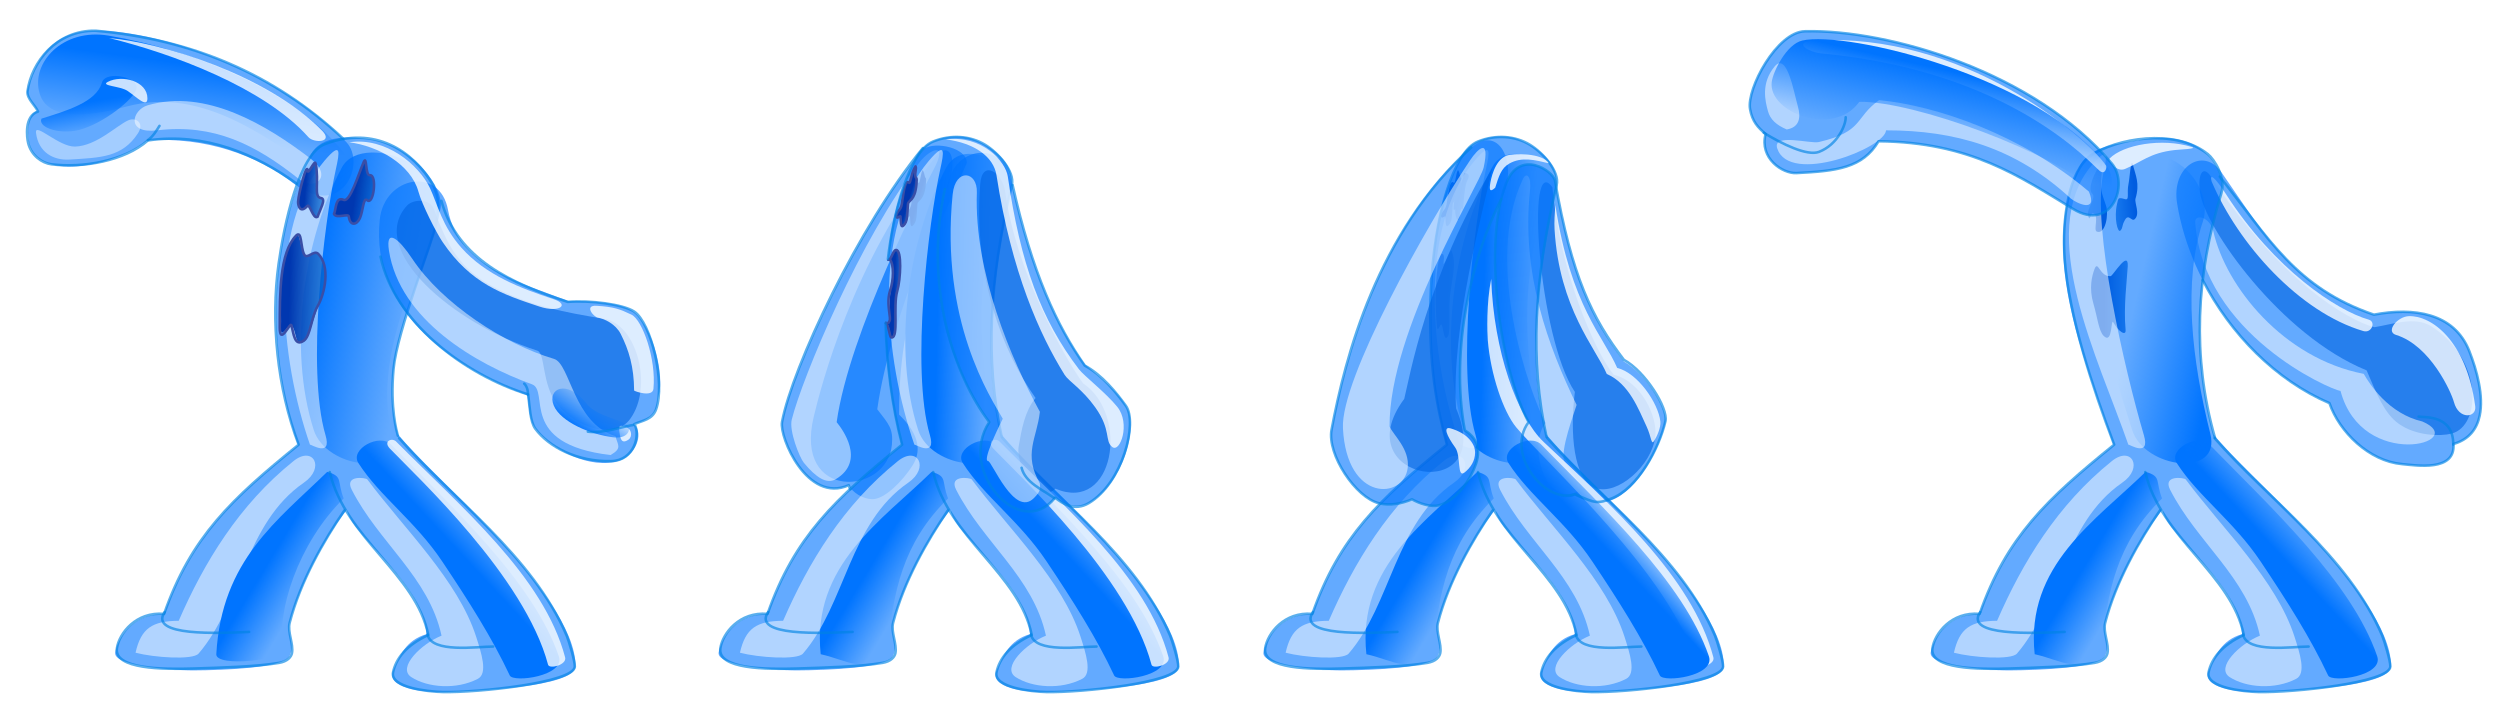 <?xml version="1.0" encoding="UTF-8" standalone="no"?>
<!-- Created with Inkscape (http://www.inkscape.org/) -->

<svg
   xmlns:dc="http://purl.org/dc/elements/1.1/"
   xmlns:cc="http://creativecommons.org/ns#"
   xmlns:rdf="http://www.w3.org/1999/02/22-rdf-syntax-ns#"
   xmlns:svg="http://www.w3.org/2000/svg"
   xmlns="http://www.w3.org/2000/svg"
   xmlns:xlink="http://www.w3.org/1999/xlink"
   xmlns:sodipodi="http://sodipodi.sourceforge.net/DTD/sodipodi-0.dtd"
   xmlns:inkscape="http://www.inkscape.org/namespaces/inkscape"
   width="2900"
   height="830"
   viewBox="0 0 767.292 219.604"
   version="1.1"
   id="svg11929"
   inkscape:version="0.92.2 5c3e80d, 2017-08-06"
   sodipodi:docname="QuaiVatNuoc.svg">
  <defs
     id="defs11923">
    <linearGradient
       inkscape:collect="always"
       xlink:href="#linearGradient8536"
       id="linearGradient12225"
       x1="3335.21"
       y1="2036.972"
       x2="3289.49"
       y2="2009.274"
       gradientUnits="userSpaceOnUse"
       gradientTransform="translate(-2979.649,-1391.849)" />
    <linearGradient
       id="linearGradient8536">
      <stop
         style="stop-color:#0074ff;stop-opacity:0;"
         offset="0"
         id="stop8538" />
      <stop
         style="stop-color:#0074ff;stop-opacity:1;"
         offset="1"
         id="stop8540" />
    </linearGradient>
    <filter
       inkscape:collect="always"
       id="filter12227"
       x="-0.184"
       width="1.367"
       y="-0.14"
       height="1.281">
      <feGaussianBlur
         inkscape:collect="always"
         stdDeviation="13.277"
         id="feGaussianBlur12229" />
    </filter>
    <linearGradient
       inkscape:collect="always"
       xlink:href="#linearGradient8536"
       id="linearGradient12568"
       gradientUnits="userSpaceOnUse"
       gradientTransform="translate(-873.649,-1391.849)"
       x1="3335.21"
       y1="2036.972"
       x2="3289.49"
       y2="2009.274" />
    <filter
       style="color-interpolation-filters:sRGB"
       inkscape:collect="always"
       id="filter12114-6"
       x="-0.098"
       width="1.197"
       y="-0.222"
       height="1.444">
      <feGaussianBlur
         inkscape:collect="always"
         stdDeviation="8.865"
         id="feGaussianBlur12116-0" />
    </filter>
    <linearGradient
       inkscape:collect="always"
       xlink:href="#linearGradient8536"
       id="linearGradient12513"
       gradientUnits="userSpaceOnUse"
       gradientTransform="translate(-873.649,-1391.849)"
       x1="3546.848"
       y1="1978.106"
       x2="3508.664"
       y2="2013.461" />
    <filter
       inkscape:collect="always"
       id="filter12213"
       x="-0.128"
       width="1.256"
       y="-0.11"
       height="1.219">
      <feGaussianBlur
         inkscape:collect="always"
         stdDeviation="12.222"
         id="feGaussianBlur12215" />
    </filter>
    <linearGradient
       inkscape:collect="always"
       xlink:href="#linearGradient8536"
       id="linearGradient12509"
       gradientUnits="userSpaceOnUse"
       gradientTransform="translate(-1647.649,-1391.849)"
       x1="3546.848"
       y1="1978.106"
       x2="3508.664"
       y2="2013.461" />
    <linearGradient
       inkscape:collect="always"
       xlink:href="#linearGradient8536"
       id="linearGradient12505"
       gradientUnits="userSpaceOnUse"
       gradientTransform="translate(-2279.649,-1391.849)"
       x1="3546.848"
       y1="1978.106"
       x2="3508.664"
       y2="2013.461" />
    <filter
       style="color-interpolation-filters:sRGB"
       inkscape:collect="always"
       id="filter12114-9"
       x="-0.098"
       width="1.197"
       y="-0.222"
       height="1.444">
      <feGaussianBlur
         inkscape:collect="always"
         stdDeviation="8.865"
         id="feGaussianBlur12116-9" />
    </filter>
    <linearGradient
       inkscape:collect="always"
       xlink:href="#linearGradient8536"
       id="linearGradient12516"
       gradientUnits="userSpaceOnUse"
       x1="3335.21"
       y1="2036.972"
       x2="3289.49"
       y2="2009.274"
       gradientTransform="translate(-2279.649,-1391.849)" />
    <linearGradient
       inkscape:collect="always"
       xlink:href="#linearGradient8536"
       id="linearGradient10668"
       gradientUnits="userSpaceOnUse"
       gradientTransform="translate(-1647.649,-1391.849)"
       x1="3335.21"
       y1="2036.972"
       x2="3289.49"
       y2="2009.274" />
    <linearGradient
       inkscape:collect="always"
       xlink:href="#linearGradient8536"
       id="linearGradient10660"
       gradientUnits="userSpaceOnUse"
       gradientTransform="translate(-1647.649,-1391.849)"
       x1="3417.127"
       y1="1715.437"
       x2="3358.258"
       y2="1713.978" />
    <filter
       inkscape:collect="always"
       id="filter8504"
       x="-0.172"
       width="1.344"
       y="-0.075"
       height="1.15">
      <feGaussianBlur
         inkscape:collect="always"
         stdDeviation="11.261"
         id="feGaussianBlur8506" />
    </filter>
    <linearGradient
       inkscape:collect="always"
       xlink:href="#linearGradient12350"
       id="linearGradient12602"
       x1="4120"
       y1="1596.816"
       x2="4131.573"
       y2="1600.316"
       gradientUnits="userSpaceOnUse"
       gradientTransform="matrix(0.265,0,0,0.265,-812.8,-284.819)" />
    <linearGradient
       id="linearGradient12350">
      <stop
         style="stop-color:#0037b0;stop-opacity:1;"
         offset="0"
         id="stop12352" />
      <stop
         style="stop-color:#0069cf;stop-opacity:0.645;"
         offset="1"
         id="stop12354" />
    </linearGradient>
    <linearGradient
       inkscape:collect="always"
       xlink:href="#linearGradient12350"
       id="linearGradient12592"
       x1="4102.562"
       y1="1709.823"
       x2="4117.706"
       y2="1710.323"
       gradientUnits="userSpaceOnUse"
       gradientTransform="matrix(0.265,0,0,0.265,-812.8,-284.819)" />
    <linearGradient
       inkscape:collect="always"
       xlink:href="#linearGradient8536"
       id="linearGradient12558"
       gradientUnits="userSpaceOnUse"
       gradientTransform="translate(-873.649,-1391.849)"
       x1="3340.127"
       y1="1712.937"
       x2="3443.758"
       y2="1736.978" />
    <linearGradient
       inkscape:collect="always"
       xlink:href="#linearGradient8536"
       id="linearGradient12506"
       gradientUnits="userSpaceOnUse"
       x1="3417.127"
       y1="1715.437"
       x2="3358.258"
       y2="1713.978"
       gradientTransform="translate(-2279.649,-1391.849)" />
    <linearGradient
       inkscape:collect="always"
       xlink:href="#linearGradient12350"
       id="linearGradient12356"
       x1="3302.716"
       y1="-317.822"
       x2="3349.941"
       y2="-316.407"
       gradientUnits="userSpaceOnUse"
       gradientTransform="matrix(0.265,0,0,0.265,-786.342,249.544)" />
    <linearGradient
       inkscape:collect="always"
       xlink:href="#linearGradient8536"
       id="linearGradient12164"
       x1="3073.793"
       y1="1525.655"
       x2="3067.617"
       y2="1488.178"
       gradientUnits="userSpaceOnUse"
       gradientTransform="translate(-2979.649,-1391.849)" />
    <filter
       inkscape:collect="always"
       id="filter12174"
       x="-0.123"
       width="1.245"
       y="-0.227"
       height="1.454">
      <feGaussianBlur
         inkscape:collect="always"
         stdDeviation="5.28"
         id="feGaussianBlur12176" />
    </filter>
    <filter
       inkscape:collect="always"
       id="filter12150"
       x="-0.112"
       width="1.224"
       y="-0.25"
       height="1.499">
      <feGaussianBlur
         inkscape:collect="always"
         stdDeviation="5.676"
         id="feGaussianBlur12152" />
    </filter>
    <linearGradient
       inkscape:collect="always"
       xlink:href="#linearGradient8536"
       id="linearGradient12572"
       gradientUnits="userSpaceOnUse"
       x1="3446.127"
       y1="1724.937"
       x2="3332.758"
       y2="1705.978"
       gradientTransform="translate(-2979.649,-1391.849)" />
    <linearGradient
       inkscape:collect="always"
       xlink:href="#linearGradient8536"
       id="linearGradient8542"
       x1="3221.51"
       y1="1530.965"
       x2="3232.549"
       y2="1448.941"
       gradientUnits="userSpaceOnUse"
       gradientTransform="translate(-2979.649,-1391.849)" />
    <filter
       inkscape:collect="always"
       id="filter8532">
      <feGaussianBlur
         inkscape:collect="always"
         stdDeviation="4.571"
         id="feGaussianBlur8534" />
    </filter>
    <linearGradient
       inkscape:collect="always"
       xlink:href="#linearGradient12350"
       id="linearGradient12644"
       x1="4899.746"
       y1="1718.542"
       x2="4944.47"
       y2="1718.542"
       gradientUnits="userSpaceOnUse"
       gradientTransform="matrix(0.265,0,0,0.265,-652.462,-284.819)" />
    <linearGradient
       inkscape:collect="always"
       xlink:href="#linearGradient12350"
       id="linearGradient12654"
       x1="4900.25"
       y1="1607.935"
       x2="4874.087"
       y2="1609.35"
       gradientUnits="userSpaceOnUse"
       gradientTransform="matrix(0.262,0.034,-0.04,0.315,-575.141,-530.88)" />
    <linearGradient
       inkscape:collect="always"
       xlink:href="#linearGradient12350"
       id="linearGradient12664"
       x1="4951.33"
       y1="1594.986"
       x2="4921.448"
       y2="1596.986"
       gradientUnits="userSpaceOnUse"
       gradientTransform="matrix(0.307,0,0,0.344,-865.077,-412.615)" />
    <linearGradient
       inkscape:collect="always"
       xlink:href="#linearGradient12350"
       id="linearGradient10664"
       gradientUnits="userSpaceOnUse"
       gradientTransform="matrix(0.265,0,0,0.265,-645.583,-284.819)"
       x1="4120"
       y1="1596.816"
       x2="4131.573"
       y2="1600.316" />
    <linearGradient
       inkscape:collect="always"
       xlink:href="#linearGradient12350"
       id="linearGradient10662"
       gradientUnits="userSpaceOnUse"
       gradientTransform="matrix(0.265,0,0,0.265,-642.937,-284.819)"
       x1="4102.562"
       y1="1709.823"
       x2="4117.706"
       y2="1710.323" />
    <linearGradient
       inkscape:collect="always"
       xlink:href="#linearGradient12350"
       id="linearGradient10689"
       gradientUnits="userSpaceOnUse"
       gradientTransform="matrix(0.265,0,0,0.265,-809.89,-284.819)"
       x1="4120"
       y1="1596.816"
       x2="4131.573"
       y2="1600.316" />
    <linearGradient
       inkscape:collect="always"
       xlink:href="#linearGradient12350"
       id="linearGradient10707"
       x1="4805.412"
       y1="-428.055"
       x2="4818.176"
       y2="-424.805"
       gradientUnits="userSpaceOnUse"
       gradientTransform="matrix(0.265,0,0,0.265,-824.971,249.544)" />
    <filter
       inkscape:collect="always"
       id="filter8472">
      <feGaussianBlur
         inkscape:collect="always"
         stdDeviation="11.122"
         id="feGaussianBlur8474" />
    </filter>
    <linearGradient
       inkscape:collect="always"
       xlink:href="#linearGradient8536"
       id="linearGradient12207"
       x1="3546.848"
       y1="1978.106"
       x2="3508.664"
       y2="2013.461"
       gradientUnits="userSpaceOnUse"
       gradientTransform="translate(-2979.649,-1391.849)" />
    <linearGradient
       inkscape:collect="always"
       xlink:href="#linearGradient12350"
       id="linearGradient12364"
       x1="3320.854"
       y1="-430.335"
       x2="3343.385"
       y2="-428.567"
       gradientUnits="userSpaceOnUse"
       gradientTransform="matrix(0.265,0,0,0.265,-786.342,249.544)" />
    <linearGradient
       inkscape:collect="always"
       xlink:href="#linearGradient12350"
       id="linearGradient12372"
       x1="3380.2"
       y1="-435.661"
       x2="3410.91"
       y2="-431.065"
       gradientUnits="userSpaceOnUse"
       gradientTransform="matrix(0.265,0,0,0.265,-786.342,249.544)" />
    <linearGradient
       inkscape:collect="always"
       xlink:href="#linearGradient8536"
       id="linearGradient12266"
       x1="3655.479"
       y1="1824.779"
       x2="3631.845"
       y2="1859.427"
       gradientUnits="userSpaceOnUse"
       gradientTransform="translate(-3377.142,-1402.638)" />
    <filter
       inkscape:collect="always"
       id="filter12272"
       x="-0.183"
       width="1.365"
       y="-0.286"
       height="1.571">
      <feGaussianBlur
         inkscape:collect="always"
         stdDeviation="6.754"
         id="feGaussianBlur12274" />
    </filter>
    <linearGradient
       inkscape:collect="always"
       xlink:href="#linearGradient8536"
       id="linearGradient11811"
       x1="5256.403"
       y1="-496.984"
       x2="5276.458"
       y2="-585.984"
       gradientUnits="userSpaceOnUse"
       gradientTransform="translate(-3501.142,617)" />
    <filter
       inkscape:collect="always"
       style="color-interpolation-filters:sRGB"
       id="filter11836"
       x="-0.03"
       width="1.06"
       y="-0.064"
       height="1.129">
      <feGaussianBlur
         inkscape:collect="always"
         stdDeviation="4.901"
         id="feGaussianBlur11838" />
    </filter>
    <filter
       inkscape:collect="always"
       id="filter12114"
       x="-0.098"
       width="1.197"
       y="-0.222"
       height="1.444">
      <feGaussianBlur
         inkscape:collect="always"
         stdDeviation="8.865"
         id="feGaussianBlur12116" />
    </filter>
    <filter
       style="color-interpolation-filters:sRGB"
       inkscape:collect="always"
       id="filter12114-9-4"
       x="-0.098"
       width="1.197"
       y="-0.222"
       height="1.444">
      <feGaussianBlur
         inkscape:collect="always"
         stdDeviation="8.865"
         id="feGaussianBlur12116-9-5" />
    </filter>
    <filter
       inkscape:collect="always"
       id="filter8472-0">
      <feGaussianBlur
         inkscape:collect="always"
         stdDeviation="11.122"
         id="feGaussianBlur8474-1" />
    </filter>
    <filter
       style="color-interpolation-filters:sRGB"
       inkscape:collect="always"
       id="filter12114-3"
       x="-0.098"
       width="1.197"
       y="-0.222"
       height="1.444">
      <feGaussianBlur
         inkscape:collect="always"
         stdDeviation="8.865"
         id="feGaussianBlur12116-4" />
    </filter>
    <filter
       style="color-interpolation-filters:sRGB"
       inkscape:collect="always"
       id="filter12114-9-3"
       x="-0.098"
       width="1.197"
       y="-0.222"
       height="1.444">
      <feGaussianBlur
         inkscape:collect="always"
         stdDeviation="8.865"
         id="feGaussianBlur12116-9-1" />
    </filter>
  </defs>
  <sodipodi:namedview
     id="base"
     pagecolor="#ffffff"
     bordercolor="#666666"
     borderopacity="1.0"
     inkscape:pageopacity="0.0"
     inkscape:pageshadow="2"
     inkscape:zoom="0.175"
     inkscape:cx="1807.3533"
     inkscape:cy="478.37619"
     inkscape:document-units="mm"
     inkscape:current-layer="layer1"
     showgrid="false"
     inkscape:window-width="1440"
     inkscape:window-height="855"
     inkscape:window-x="57"
     inkscape:window-y="0"
     inkscape:window-maximized="0"
     units="px" />
  <g
     inkscape:label="Tô 0"
     inkscape:groupmode="layer"
     id="layer1"
     transform="translate(0,-77.396)"
     style="display:inline">
    <path
       style="display:inline;fill:url(#linearGradient12207);fill-opacity:1;stroke:none;filter:url(#filter12213)"
       d="m 445.576,492.211 c 71.066,72.903 164.576,159.102 193.99,245.002 7.866,22.973 -52.736,30.973 -56.811,22.284 -20.151,-42.971 -47.067,-85.457 -78.196,-132.007 -31.536,-47.158 -72.528,-75.516 -97.166,-114.066 -10.21,-15.975 24.68,-35.066 38.184,-21.213 z"
       id="path12199"
       inkscape:connector-curvature="0"
       sodipodi:nodetypes="ssssss"
       transform="matrix(0.265,0,0,0.265,2.024,83.441)" />
    <path
       style="display:inline;opacity:1;vector-effect:none;fill:#0048b2;fill-opacity:0.613;stroke:none;stroke-width:1;stroke-linecap:butt;stroke-linejoin:miter;stroke-miterlimit:4;stroke-dasharray:none;stroke-dashoffset:0;stroke-opacity:1;marker:none;filter:url(#filter8472)"
       d="m 2553.351,182.151 c 78.481,119.18 158.51,166.377 189,174 19.528,-2.963 46.74,-13.25 66,-1 59.922,38.112 58.011,115.294 23.401,124.203 -13.099,3.372 -41.317,2.722 -61.077,-11.247 -17.081,-12.075 -25.821,-35.115 -37.324,-61.956 -100.053,-40.617 -187.569,-166.025 -193,-206 -2.872,-21.138 3.214,-32.861 13,-18 z"
       id="path11651"
       inkscape:connector-curvature="0"
       sodipodi:nodetypes="scssscss"
       transform="matrix(0.265,0,0,0.265,2.024,83.441)" />
    <path
       style="display:inline;opacity:1;vector-effect:none;fill:#0074ff;fill-opacity:0.613;stroke:none;stroke-width:0.265;stroke-linecap:butt;stroke-linejoin:miter;stroke-miterlimit:4;stroke-dasharray:none;stroke-dashoffset:0;stroke-opacity:1"
       d="m 728.6,173.972 c -23.912,-8.128 -33.088,-23.826 -46.783,-43.669 -5.53,-8.013 -15.495,-1.884 -13.625,9.555 4.237,25.93 23.004,51.082 46.757,61.274 3.041,8.857 12.206,17.798 22.245,18.704 4.423,0.399 16.47,2.43 15.815,-6.168 4.828,-1.388 7.194,-4.641 8.047,-8.678 1.282,-6.064 -0.85,-13.896 -3.178,-19.824 -4.665,-11.878 -17.305,-13.475 -29.277,-11.194 z"
       id="path12703"
       inkscape:connector-curvature="0"
       sodipodi:nodetypes="csscscssc" />
    <path
       style="display:inline;opacity:1;vector-effect:none;fill:#ffffff;fill-opacity:0.498;stroke:none;stroke-width:1px;stroke-linecap:butt;stroke-linejoin:miter;stroke-miterlimit:4;stroke-dasharray:none;stroke-dashoffset:0;stroke-opacity:1;marker:none;filter:url(#filter12114-9)"
       d="m 2534.82,234.825 c 9.433,129.707 156.777,193.722 168.291,195.161 25.114,93.811 151.283,59.583 94.752,35.355 -38.915,-8.942 -60.88,-42.901 -67.882,-55.154 -93.36,-18.02 -159.689,-101.249 -174.168,-164.88 -3.894,-17.113 -21.767,-21.11 -20.994,-10.482 z"
       id="path12541"
       inkscape:connector-curvature="0"
       sodipodi:nodetypes="scccss"
       transform="matrix(0.265,0,0,0.265,2.024,83.441)" />
    <path
       style="display:inline;opacity:1;vector-effect:none;fill:#ffffff;fill-opacity:0.784;stroke:none;stroke-width:0.265px;stroke-linecap:butt;stroke-linejoin:miter;stroke-miterlimit:4;stroke-dasharray:none;stroke-dashoffset:0;stroke-opacity:1;marker:none"
       d="m 725.372,179.009 c -19.589,-5.772 -38.373,-26.579 -46.584,-45.919 -0.794,-2.674 0.996,-1.395 4.366,3.836 14.934,23.182 34.03,35.766 43.825,38.565 2.355,0.673 0.899,4.255 -1.606,3.517 z"
       id="path11628"
       inkscape:connector-curvature="0"
       sodipodi:nodetypes="scsss" />
    <path
       style="display:inline;opacity:1;vector-effect:none;fill:#0048b2;fill-opacity:0.613;stroke:none;stroke-width:1;stroke-linecap:butt;stroke-linejoin:miter;stroke-miterlimit:4;stroke-dasharray:none;stroke-dashoffset:0;stroke-opacity:1;filter:url(#filter8472)"
       d="m 1790.351,194.151 c 7.882,94.498 48.907,190.488 71,217 32.07,7.774 50.756,48.602 48.156,71.361 -3.881,33.97 -44.133,68.962 -69.171,59.915 -25.882,-9.353 -29.871,-64.182 -23.985,-111.275 -42.051,-62.387 -57.405,-280.967 -26,-237 z"
       id="path11339"
       inkscape:connector-curvature="0"
       sodipodi:nodetypes="ccsscc"
       transform="matrix(0.265,0,0,0.265,2.024,83.441)" />
    <path
       sodipodi:nodetypes="scssccss"
       inkscape:connector-curvature="0"
       id="path11287"
       d="m 477.244,132.785 c 5.149,29.532 11.366,42.758 21.156,55.578 6.491,3.513 13.661,14.847 12.748,18.844 -1.867,8.175 -8.444,20.659 -16.678,23.762 -4.149,1.564 -4.732,1.541 -11.096,-1.4 -8.799,3.373 -21.592,-12.179 -14.222,-22.081 -8.887,-16.704 -14.071,-55.58 -6.943,-73.736 4.312,-10.986 14.556,-3.721 15.036,-0.968 z"
       style="display:inline;opacity:1;vector-effect:none;fill:#0074ff;fill-opacity:0.613;stroke:none;stroke-width:0.265px;stroke-linecap:butt;stroke-linejoin:miter;stroke-miterlimit:4;stroke-dasharray:none;stroke-dashoffset:0;stroke-opacity:1;marker:none" />
    <path
       style="display:inline;opacity:1;vector-effect:none;fill:#0074ff;fill-opacity:0.613;stroke:none;stroke-width:1px;stroke-linecap:butt;stroke-linejoin:miter;stroke-miterlimit:4;stroke-dasharray:none;stroke-dashoffset:0;stroke-opacity:1;marker:none;filter:url(#filter8532)"
       d="m 1076.264,158.457 c -96.445,121.727 -133.277,267.461 -141.421,301.228 -23.615,97.914 85.006,91.63 90.51,32.527 1.759,-18.886 -3.735,-23.801 -16.971,-41.012 16.195,-113.885 81.519,-243.472 86.267,-274.357 3.913,-25.452 -7.174,-32.535 -18.385,-18.385 z"
       id="path11168"
       inkscape:connector-curvature="0"
       sodipodi:nodetypes="ssscss"
       transform="matrix(0.265,0,0,0.265,2.024,83.441)" />
    <path
       sodipodi:nodetypes="sscccccs"
       inkscape:connector-curvature="0"
       id="path11128"
       d="m 280.114,220.199 c -3.083,4.881 -8.687,10.524 -12.469,10.409 -2.761,-0.084 -5.886,-1.902 -7.162,-4.285 -12.757,5.68 -21.324,-14.779 -20.47,-19.386 3.076,-16.598 27.082,-66.471 43.76,-83.956 3.305,-2.171 12.957,-0.309 12.957,4.421 -11.159,25.298 -21.038,45.876 -20.77,77.258 6.62,6.391 6.662,11.567 4.154,15.539 z"
       style="display:inline;opacity:1;vector-effect:none;fill:#0074ff;fill-opacity:0.613;stroke:none;stroke-width:0.265px;stroke-linecap:butt;stroke-linejoin:miter;stroke-miterlimit:4;stroke-dasharray:none;stroke-dashoffset:0;stroke-opacity:1;marker:none" />
    <path
       style="display:inline;opacity:1;vector-effect:none;fill:#ffffff;fill-opacity:0.498;stroke:none;stroke-width:1px;stroke-linecap:butt;stroke-linejoin:miter;stroke-miterlimit:4;stroke-dasharray:none;stroke-dashoffset:0;stroke-opacity:1;marker:none;filter:url(#filter12114-9)"
       d="m 1057.351,165.151 c -67.911,86.828 -135.902,249.609 -148,298 -3.259,13.037 8.952,43.847 14,50 14,17.064 26.56,25.259 37,19 35.424,-21.238 7.055,-58.733 1,-66 14.581,-104.213 102.227,-273.794 112,-292 17.951,-33.441 -3.481,-25.007 -16,-9 z"
       id="path11241"
       inkscape:connector-curvature="0"
       sodipodi:nodetypes="sssscss"
       transform="matrix(0.265,0,0,0.265,2.024,83.441)" />
    <path
       style="display:inline;opacity:1;vector-effect:none;fill:url(#linearGradient10707);fill-opacity:1;stroke:none;stroke-width:0.265px;stroke-linecap:round;stroke-linejoin:round;stroke-miterlimit:4;stroke-dasharray:none;stroke-dashoffset:0;stroke-opacity:1"
       d="m 449.395,130.445 c 1.568,0.206 1.66,0.958 0.926,2.381 -1.295,2.511 -0.952,11.037 -1.786,8.467 -0.446,1.163 -0.487,1.39 -0.489,2.145 -0.01,2.339 -1.429,2.013 -1.429,-1.88 -0.942,1.499 -0.245,-2.714 -0.132,-3.77 0.895,-1.591 2.284,-4.545 2.91,-7.342 z"
       id="path10699"
       inkscape:connector-curvature="0"
       sodipodi:nodetypes="cscsccc" />
    <path
       style="display:inline;fill:url(#linearGradient10689);fill-opacity:1;stroke:none;stroke-width:0.265px;stroke-linecap:butt;stroke-linejoin:miter;stroke-opacity:1"
       d="m 283.17,129.585 c -0.677,1.02 -0.773,4.455 -1.323,3.877 -1.343,-1.411 -1.847,5.008 -2.183,6.706 -0.376,1.905 -1.276,1.64 -1.72,3.506 0.154,1.089 0.881,0.088 1.323,0.132 0.144,1.128 0.029,3.532 0.794,2.91 1.554,-1.264 1.211,-3.529 1.521,-6.681 0.126,-1.279 2.099,-0.911 2.58,-5.953 0.253,-2.655 -0.121,-1.761 -0.287,-2.472 -0.264,-1.129 -0.329,-1.49 -0.705,-2.026 z"
       id="path10687"
       inkscape:connector-curvature="0"
       sodipodi:nodetypes="cssccssssc" />
    <path
       sodipodi:nodetypes="ssssssss"
       inkscape:connector-curvature="0"
       id="path10629"
       d="m 441.67,156.988 c 0.626,-2.564 1.806,-1.923 1.442,0.37 -0.593,3.739 2.015,-4.091 2.432,-2.993 1.487,3.914 0.264,7.927 -0.477,13.439 -0.503,3.747 0.172,11.432 -0.646,12.753 -1.363,2.202 -1.367,-3.017 -2.058,-3.555 -0.415,-0.323 -1.09,2.825 -1.329,0.589 -0.632,-5.923 -0.578,-15.637 0.635,-20.604 z"
       style="display:inline;fill:url(#linearGradient10662);fill-opacity:1;stroke:none;stroke-width:0.265" />
    <path
       sodipodi:nodetypes="cssccssssc"
       inkscape:connector-curvature="0"
       id="path10631"
       d="m 447.477,129.585 c -0.677,1.02 -0.773,4.455 -1.323,3.877 -1.343,-1.411 -1.847,5.008 -2.182,6.706 -0.377,1.905 -1.276,1.64 -1.72,3.506 0.154,1.089 0.881,0.088 1.323,0.132 0.144,1.128 0.029,3.532 0.794,2.91 1.554,-1.264 1.211,-3.529 1.521,-6.681 0.126,-1.279 2.099,-0.911 2.58,-5.953 0.253,-2.655 -0.121,-1.761 -0.287,-2.472 -0.264,-1.129 -0.329,-1.49 -0.705,-2.026 z"
       style="display:inline;fill:url(#linearGradient10664);fill-opacity:1;stroke:none;stroke-width:0.265px;stroke-linecap:butt;stroke-linejoin:miter;stroke-opacity:1" />
    <path
       style="display:inline;fill:url(#linearGradient12664);fill-opacity:1;stroke:none;stroke-width:0.265"
       d="m 650.811,148.143 c 0.881,-0.982 0.245,-1.277 1.383,-3.264 1.136,-1.984 2.008,0.583 2.921,-0.172 1.866,-1.544 -0.082,-5.081 0.307,-6.357 1.427,-4.673 -0.051,-7.276 -0.769,-10.308 -0.653,-2.76 -0.999,4.053 -1.383,5.841 -0.6,2.789 0.421,5.073 -1.076,4.639 -2.187,-0.635 -2.01,-0.399 -2.459,1.546 -0.957,4.143 0.203,9.048 1.076,8.075 z"
       id="path12656"
       inkscape:connector-curvature="0"
       sodipodi:nodetypes="sssssssss" />
    <path
       style="display:inline;fill:url(#linearGradient12654);fill-opacity:1;stroke:none;stroke-width:0.265"
       d="m 642.2,136.888 c 1.187,1.136 -1.736,4.737 -1.381,6.382 0.632,2.922 0.746,-0.726 1.57,-0.478 2.019,0.607 -0.026,5.221 1.159,5.688 2.61,1.028 3.742,-5.265 2.814,-8.007 -1.428,-4.222 -1.804,-4.571 -1.334,-10.233 0.17,-2.044 0.169,-3.274 -0.47,-2.344 -1.356,1.973 -4.152,7.278 -2.359,8.993 z"
       id="path12646"
       inkscape:connector-curvature="0"
       sodipodi:nodetypes="ssssssss" />
    <path
       style="display:inline;fill:url(#linearGradient12644);fill-opacity:1;stroke:none;stroke-width:0.265"
       d="m 642.826,160.01 c -0.771,2.068 -1.749,5.77 -0.304,10.654 1.209,4.088 1.611,8.322 3.124,9.816 2.848,2.813 2.127,-5.707 2.993,-4.116 1.491,2.739 3.947,4.4 3.742,2.245 -0.664,-6.968 0.437,-15.385 0.658,-19.457 0.287,-5.301 -4.554,2.929 -5.239,2.993 -3.391,0.32 -3.846,-5.16 -4.974,-2.135 z"
       id="path12636"
       inkscape:connector-curvature="0"
       sodipodi:nodetypes="ssssssss" />
    <path
       style="color:#000000;display:inline;overflow:visible;visibility:visible;fill:url(#linearGradient8542);fill-opacity:1;fill-rule:nonzero;stroke:none;stroke-width:1px;marker:none;filter:url(#filter8532);enable-background:accumulate"
       d="m 38.283,85.625 c 11,36.373 71.404,22.848 101.116,14.849 89.389,-24.063 166.935,40.108 229.81,82.024 20.348,9.94 29.652,10.412 31.82,-13.435 C 349.963,88.016 219.515,35.627 118.186,18.45 64.716,9.386 27.642,50.441 38.283,85.625 Z"
       id="path8508"
       inkscape:connector-curvature="0"
       sodipodi:nodetypes="ssccss"
       transform="matrix(0.265,0,0,0.265,2.024,83.441)" />
    <path
       style="color:#000000;display:inline;overflow:visible;visibility:visible;fill:#0074ff;fill-opacity:0.613;stroke:none;stroke-width:0.265px;marker:none;enable-background:accumulate"
       d="m 8.393,104.758 c -0.658,2.182 1.611,3.93 3.093,6.652 -3.15,0.981 -3.069,6.23 -2.701,9.078 1.685,13.068 26.576,8.077 36.394,-0.008 18.256,-1.16 33.959,4.784 44.803,13.119 14.996,11.526 22.554,-6.003 16.328,-12.575 C 87.201,100.854 53.514,87.824 31.27,86.803 16.558,86.128 11.459,94.598 8.393,104.758 Z"
       id="path8410"
       inkscape:connector-curvature="0"
       sodipodi:nodetypes="scscssss" />
    <path
       style="display:inline;fill:#0074ff;fill-opacity:0.613;stroke:none;stroke-width:0.265"
       d="m 135.257,141.082 c -3.841,21.024 -20.195,43.903 -13.096,69.597 5.105,6.483 18.177,18.397 28.936,29.912 13.958,14.939 25.468,30.111 25.558,41.209 0.054,6.699 -32.807,7.731 -39.285,7.997 -7.912,0.325 -19.209,-1.293 -16.668,-6.784 1.97,-4.256 3.793,-9.116 10.212,-10.987 -1.341,-16.194 -22.779,-29.794 -24.469,-38.147 -5.244,6.433 -13.664,20.778 -17.44,34.273 -1.103,3.942 1.847,7.188 -0.285,10.779 -2.033,3.424 -19.303,4.166 -29.567,4.231 -3.342,0.021 -24.554,-0.988 -23.802,-5.505 0.674,-4.045 5.202,-11.973 14.903,-11.736 9.692,-25.614 21.664,-35.617 41.224,-51.874 -9.951,-28.738 -8.992,-62.3 3.742,-88.867 3.316,-6.919 13.409,-5.762 18.335,-5.051 13.628,1.965 22.738,15.284 21.702,20.954 z"
       id="path7876"
       inkscape:connector-curvature="0"
       sodipodi:nodetypes="scssssccssssccsss" />
    <path
       style="color:#000000;display:inline;overflow:visible;visibility:visible;fill:url(#linearGradient12572);fill-opacity:1;fill-rule:nonzero;stroke:none;stroke-width:1px;marker:none;filter:url(#filter8504);enable-background:accumulate"
       d="m 446.283,479.484 c 13,51.767 -76.162,40.558 -90.51,-4.243 -30.536,-95.353 -11.563,-221.893 32.527,-304.056 12.716,-23.697 52.446,-20.299 75.838,-6.669 25.378,14.786 39.338,45.902 31.642,68.894 -23.479,70.144 -70.862,160.998 -49.498,246.073 z"
       id="path8481"
       inkscape:connector-curvature="0"
       sodipodi:nodetypes="ssssss"
       transform="matrix(0.265,0,0,0.265,2.024,83.441)" />
    <path
       style="color:#000000;display:inline;overflow:visible;visibility:visible;fill:#ffffff;fill-opacity:0.784;fill-rule:nonzero;stroke:none;stroke-width:0.265px;marker:none;enable-background:accumulate"
       d="m 98.889,117.544 c -16.913,-17.317 -49.465,-27.097 -65.408,-28.472 18.977,4.638 47.538,15.097 61.174,30.423 1.677,1.884 7.797,1.697 4.235,-1.951 z"
       id="path8479"
       inkscape:connector-curvature="0"
       sodipodi:nodetypes="scss" />
    <path
       style="color:#000000;display:inline;overflow:visible;visibility:visible;opacity:1;vector-effect:none;fill:#ffffff;fill-opacity:0.498;fill-rule:nonzero;stroke:none;stroke-width:1px;stroke-linecap:butt;stroke-linejoin:miter;stroke-miterlimit:4;stroke-dasharray:none;stroke-dashoffset:0;stroke-opacity:1;marker:none;filter:url(#filter12114-9);enable-background:accumulate"
       d="m 163.351,99.151 c 67.437,-19.752 138.322,23.127 189,62 26.212,20.106 4.291,37.773 -13,24 -51.053,-40.666 -99.145,-64.899 -165,-57 -36.9,4.426 -28.916,-23.752 -11,-29 z"
       id="path12098"
       inkscape:connector-curvature="0"
       sodipodi:nodetypes="sssss"
       transform="matrix(0.265,0,0,0.265,2.024,83.441)" />
    <path
       style="color:#000000;display:inline;overflow:visible;visibility:visible;fill:#ffffff;fill-opacity:0.408;fill-rule:nonzero;stroke:none;stroke-width:1px;marker:none;filter:url(#filter12150);enable-background:accumulate"
       d="m 34.04,130.88 c 2.779,23.242 20.747,32.248 38.891,31.113 35.994,-2.253 61.001,-2.452 79.196,-30.406 7.865,-12.083 -2.389,-18.93 -11.192,-15.042 -13.506,5.966 -36.8,29.693 -61.64,30.406 -18.654,0.535 -46.749,-28.571 -45.255,-16.071 z"
       id="path12118"
       inkscape:connector-curvature="0"
       sodipodi:nodetypes="ssssss"
       transform="matrix(0.265,0,0,0.265,2.024,83.441)" />
    <path
       style="display:inline;fill:url(#linearGradient12164);fill-opacity:1;stroke:none;filter:url(#filter12174)"
       d="m 40.404,114.616 c 28.178,-8.925 63.448,-18.892 70.004,-41.719 4.351,-15.15 45.574,-5.792 39.598,8.485 -6.247,14.925 -45.641,43.478 -71.038,47.348 -22.089,3.365 -42.665,-4.933 -38.563,-14.114 z"
       id="path12156"
       inkscape:connector-curvature="0"
       sodipodi:nodetypes="csssc"
       transform="matrix(0.265,0,0,0.265,2.024,83.441)" />
    <path
       style="color:#000000;display:inline;overflow:visible;visibility:visible;fill:#ffffff;fill-opacity:0.784;fill-rule:nonzero;stroke:none;stroke-width:0.265px;marker:none;enable-background:accumulate"
       d="m 33.073,102.531 c 4.392,-2.297 12.143,-0.251 12.171,5.027 0.017,3.107 -3.206,-0.285 -6.085,-2.258 -2.24,-1.535 -8.487,-1.513 -6.085,-2.769 z"
       id="path12180"
       inkscape:connector-curvature="0"
       sodipodi:nodetypes="ssss" />
    <path
       style="color:#000000;display:inline;overflow:visible;visibility:visible;opacity:1;vector-effect:none;fill:#ffffff;fill-opacity:0.498;fill-rule:nonzero;stroke:none;stroke-width:1px;stroke-linecap:butt;stroke-linejoin:miter;stroke-miterlimit:4;stroke-dasharray:none;stroke-dashoffset:0;stroke-opacity:1;marker:none;filter:url(#filter12114-9);enable-background:accumulate"
       d="m 351.351,492.151 c -34.525,-99.187 -49.53,-250.983 17,-329 19.838,-23.263 17.276,-9.347 13,10 -13.522,61.183 -34.445,231.897 -12,308 7.791,26.418 -17.05,10.419 -18,11 z"
       id="path12328"
       inkscape:connector-curvature="0"
       sodipodi:nodetypes="csssc"
       transform="matrix(0.265,0,0,0.265,2.024,83.441)" />
    <path
       style="color:#000000;display:inline;overflow:visible;visibility:visible;fill:url(#linearGradient12356);fill-opacity:1;fill-rule:nonzero;stroke:none;stroke-width:0.42px;marker:none;enable-background:accumulate"
       d="m 91.41,149.23 c -0.875,-0.48 -2.9,4.422 -3.488,5.602 -2.54,5.094 -1.464,18.353 -1.69,23.359 -0.163,3.604 2.357,-1.536 3.163,-1.013 1.098,0.712 1.361,4.526 1.995,4.891 3.346,1.93 3.397,-3.52 6.813,-12.145 2.678,-6.761 2.271,-10.817 -0.651,-14.492 -1.177,-1.48 -2.24,1.226 -3.711,0.474 -1.272,-0.651 -1.469,-4.652 -2.432,-6.677 z"
       id="path7834"
       inkscape:connector-curvature="0"
       sodipodi:nodetypes="csssssssc" />
    <path
       sodipodi:nodetypes="cssscssssccssssccccsc"
       inkscape:connector-curvature="0"
       id="path12466"
       d="m 271.642,176.417 c 0.206,13.29 1.982,25.591 5.044,37.63 -19.56,16.257 -31.531,26.26 -41.224,51.874 -9.701,-0.237 -14.229,7.691 -14.903,11.736 -0.753,4.517 20.459,5.526 23.802,5.505 10.264,-0.065 27.535,-0.807 29.567,-4.231 2.132,-3.591 -0.818,-6.837 0.285,-10.779 3.776,-13.495 12.196,-27.84 17.44,-34.273 1.689,8.353 23.128,21.954 24.469,38.147 -6.42,1.871 -8.242,6.732 -10.212,10.987 -2.542,5.491 8.755,7.109 16.668,6.784 6.478,-0.266 39.339,-1.298 39.285,-7.997 -0.089,-11.098 -11.6,-26.269 -25.558,-41.209 -10.759,-11.515 -23.831,-23.429 -28.936,-29.912 -7.098,-25.694 -0.799,-55.32 3.042,-76.344 1.036,-5.67 -4.238,-11.316 -11.648,-14.207 -4.636,-1.809 -14.357,-1.206 -17.673,5.713 -5.299,11.055 -7.574,18.694 -8.613,31.323 0.866,0.562 0.562,-0.201 1.102,-0.393 1.615,-0.85 1.632,12.783 0.331,18.19 -0.439,1.825 -1.114,2.113 -2.267,1.455 z"
       style="display:inline;fill:#0074ff;fill-opacity:0.613;stroke:none;stroke-width:0.265" />
    <path
       sodipodi:nodetypes="ssssss"
       inkscape:connector-curvature="0"
       id="path12468"
       d="m 1146.283,479.484 c 13,51.767 -76.162,40.558 -90.51,-4.243 -30.536,-95.353 -11.563,-221.893 32.527,-304.056 12.716,-23.697 41.946,-17.299 65.338,-3.669 25.378,14.786 -0.162,40.902 -7.858,63.894 -23.479,70.144 -20.862,162.998 0.502,248.073 z"
       style="color:#000000;display:inline;overflow:visible;visibility:visible;fill:url(#linearGradient12506);fill-opacity:1;fill-rule:nonzero;stroke:none;stroke-width:1px;marker:none;filter:url(#filter8504);enable-background:accumulate"
       transform="matrix(0.265,0,0,0.265,2.024,83.441)" />
    <path
       sodipodi:nodetypes="csssc"
       inkscape:connector-curvature="0"
       id="path12472"
       d="m 1051.351,492.151 c -34.525,-99.187 -49.53,-250.983 17,-329 19.838,-23.263 17.276,-9.347 13,10 -13.522,61.183 -34.445,231.897 -12,308 7.791,26.418 -17.05,10.419 -18,11 z"
       style="color:#000000;display:inline;overflow:visible;visibility:visible;opacity:1;vector-effect:none;fill:#ffffff;fill-opacity:0.498;fill-rule:nonzero;stroke:none;stroke-width:1px;stroke-linecap:butt;stroke-linejoin:miter;stroke-miterlimit:4;stroke-dasharray:none;stroke-dashoffset:0;stroke-opacity:1;marker:none;filter:url(#filter12114-9);enable-background:accumulate"
       transform="matrix(0.265,0,0,0.265,2.024,83.441)" />
    <path
       style="display:inline;fill:#0074ff;fill-opacity:0.613;stroke:none;stroke-width:0.265"
       d="m 681.622,136.849 c -6.751,22.082 -9.347,48.136 -2.248,73.83 5.105,6.483 18.177,18.397 28.936,29.912 13.958,14.939 25.468,30.111 25.558,41.209 0.054,6.699 -32.807,7.731 -39.285,7.997 -7.912,0.325 -19.209,-1.293 -16.668,-6.784 1.97,-4.256 3.793,-9.116 10.212,-10.987 -1.341,-16.194 -22.779,-29.794 -24.469,-38.147 -5.244,6.433 -13.664,20.778 -17.44,34.273 -1.103,3.942 1.847,7.188 -0.285,10.779 -2.033,3.424 -19.303,4.166 -29.567,4.231 -3.342,0.021 -24.554,-0.988 -23.802,-5.505 0.674,-4.045 5.202,-11.973 14.903,-11.736 9.692,-25.614 21.664,-35.617 41.224,-51.874 -9.951,-28.738 -22.75,-60.183 -10.546,-85.428 3.34,-6.907 13.449,-7.281 18.335,-8.226 21.3,-4.121 26.827,10.944 25.142,16.456 z"
       id="path12518"
       inkscape:connector-curvature="0"
       sodipodi:nodetypes="scssssccssssccsss" />
    <path
       style="color:#000000;display:inline;overflow:visible;visibility:visible;fill:url(#linearGradient12558);fill-opacity:1;fill-rule:nonzero;stroke:none;stroke-width:1px;marker:none;filter:url(#filter8504);enable-background:accumulate"
       d="m 2552.284,479.484 c 13,51.767 -76.162,40.558 -90.51,-4.243 -30.536,-95.353 -69.563,-221.893 -25.473,-304.056 12.716,-23.697 52.446,-20.299 75.838,-6.669 25.378,14.786 39.338,45.902 31.642,68.894 -23.479,70.144 -12.862,160.998 8.502,246.073 z"
       id="path12520"
       inkscape:connector-curvature="0"
       sodipodi:nodetypes="ssssss"
       transform="matrix(0.265,0,0,0.265,2.024,83.441)" />
    <path
       style="color:#000000;display:inline;overflow:visible;visibility:visible;fill:#ffffff;fill-opacity:0.498;fill-rule:nonzero;stroke:none;stroke-width:1px;marker:none;filter:url(#filter12114-9);enable-background:accumulate"
       d="m 2457.351,492.151 c -34.525,-99.187 -108.53,-245.983 -42,-324 19.838,-23.263 17.276,-9.347 13,10 -13.522,61.183 24.555,226.897 47,303 7.791,26.418 -17.05,10.419 -18,11 z"
       id="path12524"
       inkscape:connector-curvature="0"
       sodipodi:nodetypes="csssc"
       transform="matrix(0.265,0,0,0.265,2.024,83.441)" />
    <path
       style="display:inline;fill:url(#linearGradient12592);fill-opacity:1;stroke:none;stroke-width:0.265"
       d="m 273.925,159.899 c -0.144,-2.635 -0.702,-2.362 -0.675,-2.54 0.299,-1.968 2.015,-4.091 2.432,-2.993 1.487,3.914 0.264,7.927 -0.477,13.439 -0.503,3.747 0.172,11.432 -0.646,12.753 -1.363,2.202 -1.367,-3.017 -2.058,-3.555 -0.415,-0.323 0.894,-0.88 0.656,-3.115 -0.632,-5.923 1.01,-9.551 0.767,-13.989 z"
       id="path12584"
       inkscape:connector-curvature="0"
       sodipodi:nodetypes="ssssssss" />
    <path
       style="display:inline;fill:url(#linearGradient12602);fill-opacity:1;stroke:none;stroke-width:0.265px;stroke-linecap:butt;stroke-linejoin:miter;stroke-opacity:1"
       d="m 280.26,129.585 c -0.677,1.02 -0.773,4.455 -1.323,3.877 -1.343,-1.411 -1.847,5.008 -2.182,6.706 -0.376,1.905 -1.276,1.64 -1.72,3.506 0.154,1.089 0.881,0.088 1.323,0.132 0.144,1.128 0.029,3.532 0.794,2.91 1.554,-1.264 1.211,-3.529 1.521,-6.681 0.126,-1.279 2.099,-0.911 2.58,-5.953 0.253,-2.655 -0.121,-1.761 -0.287,-2.472 -0.264,-1.129 -0.329,-1.49 -0.705,-2.026 z"
       id="path12594"
       inkscape:connector-curvature="0"
       sodipodi:nodetypes="cssccssssc" />
    <path
       style="color:#000000;display:inline;overflow:visible;visibility:visible;fill:#ffffff;fill-opacity:0.784;fill-rule:nonzero;stroke:none;stroke-width:0.265px;marker:none;enable-background:accumulate"
       d="m 647.436,126.079 c 4.16,-4.288 16.112,-6.439 25.274,-3.565 1.896,0.595 -3.631,0.742 -5.338,0.941 -7.625,0.888 -10.048,3.65 -15.174,5.799 -2.741,1.149 -5.205,-2.719 -4.763,-3.175 z"
       id="path12666"
       inkscape:connector-curvature="0"
       sodipodi:nodetypes="sssss" />
    <path
       style="display:inline;opacity:1;vector-effect:none;fill:#ffffff;fill-opacity:0.498;stroke:none;stroke-width:1px;stroke-linecap:butt;stroke-linejoin:miter;stroke-miterlimit:4;stroke-dasharray:none;stroke-dashoffset:0;stroke-opacity:1;marker:none;filter:url(#filter12114-9)"
       d="m 1764.351,198.151 c 1.893,-17.562 -4.356,-21.619 -8,-14 -46.347,96.898 7.493,247.946 26,283 -20.119,25.241 -1.819,92.369 33,81 17.376,-5.673 -4.624,-23.248 -11,-36 -5.953,-11.905 11.835,-58.166 14,-66 -32.937,-67.904 -64.305,-152.41 -54,-248 z"
       id="path11361"
       inkscape:connector-curvature="0"
       sodipodi:nodetypes="sscsscs"
       transform="matrix(0.265,0,0,0.265,2.024,83.441)" />
    <path
       style="display:inline;fill:#0074ff;fill-opacity:0.613;stroke:none;stroke-width:0.265"
       d="m 443.903,214.047 c -19.56,16.257 -31.531,26.26 -41.224,51.874 -9.701,-0.237 -14.229,7.691 -14.903,11.736 -0.753,4.517 20.459,5.526 23.802,5.505 10.264,-0.065 27.535,-0.807 29.567,-4.231 2.132,-3.591 -0.818,-6.837 0.285,-10.779 3.776,-13.495 12.196,-27.84 17.44,-34.273 1.689,8.353 23.128,21.954 24.469,38.147 -6.42,1.871 -8.242,6.732 -10.212,10.987 -2.542,5.491 8.755,7.109 16.668,6.784 6.478,-0.266 39.339,-1.298 39.285,-7.997 -0.09,-11.098 -11.6,-26.269 -25.558,-41.209 -10.759,-11.515 -23.831,-23.429 -28.936,-29.912 -7.098,-25.694 -0.799,-55.32 3.042,-76.344 1.036,-5.67 -4.238,-11.316 -11.648,-14.207 -4.636,-1.809 -14.357,-1.206 -17.673,5.713 -5.299,11.055 -8.229,18.787 -9.063,41.373 -0.834,22.586 1.597,34.793 4.659,46.833 z"
       id="path10618"
       inkscape:connector-curvature="0"
       sodipodi:nodetypes="ssscssssccssssccss" />
    <path
       style="color:#000000;display:inline;overflow:visible;visibility:visible;fill:url(#linearGradient10660);fill-opacity:1;fill-rule:nonzero;stroke:none;stroke-width:1px;marker:none;filter:url(#filter8504);enable-background:accumulate"
       d="m 1778.283,479.484 c 13,51.767 -76.162,40.558 -90.51,-4.243 -30.536,-95.353 -11.563,-221.893 32.527,-304.056 12.716,-23.697 41.946,-17.299 65.338,-3.669 25.378,14.786 -0.162,40.902 -7.858,63.894 -23.479,70.144 -20.862,162.998 0.502,248.073 z"
       id="path10620"
       inkscape:connector-curvature="0"
       sodipodi:nodetypes="ssssss"
       transform="matrix(0.265,0,0,0.265,2.024,83.441)" />
    <path
       style="color:#000000;display:inline;overflow:visible;visibility:visible;fill:#ffffff;fill-opacity:0.407;fill-rule:nonzero;stroke:none;stroke-width:1px;marker:none;filter:url(#filter12114-9);enable-background:accumulate"
       d="m 1683.351,492.151 c -34.525,-99.187 -49.53,-250.983 17,-329 19.838,-23.263 17.276,-9.347 13,10 -13.522,61.183 -34.445,231.897 -12,308 7.791,26.418 -17.05,10.419 -18,11 z"
       id="path10627"
       inkscape:connector-curvature="0"
       sodipodi:nodetypes="csssc"
       transform="matrix(0.265,0,0,0.265,2.024,83.441)" />
    <path
       style="display:inline;opacity:1;vector-effect:none;fill:#ffffff;fill-opacity:0.784;stroke:none;stroke-width:0.265px;stroke-linecap:butt;stroke-linejoin:miter;stroke-miterlimit:4;stroke-dasharray:none;stroke-dashoffset:0;stroke-opacity:1;marker:none"
       d="m 493.16,192.189 c -3.372,-7.869 -14.594,-20.141 -16.04,-44.374 -0.142,-2.375 0.06,-4.871 0.234,-7.482 4.744,31.003 14.937,40.535 18.987,49.985 6.286,1.508 12.618,10.765 13.253,16.428 0.211,1.884 -1.106,4.711 -1.931,5.991 -0.898,1.394 -0.779,-1.177 -2.301,-4.451 -2.442,-5.255 -5.38,-13.173 -12.201,-16.097 z"
       id="path11254"
       inkscape:connector-curvature="0"
       sodipodi:nodetypes="csccsssc" />
    <path
       style="display:inline;opacity:1;vector-effect:none;fill:#ffffff;fill-opacity:0.784;stroke:none;stroke-width:0.265px;stroke-linecap:butt;stroke-linejoin:miter;stroke-miterlimit:4;stroke-dasharray:none;stroke-dashoffset:0;stroke-opacity:1;marker:none"
       d="m 759.691,202.073 c -2.759,-20.24 -13.482,-27.906 -20.398,-27.642 -3.561,0.136 -7.2,4.752 -3.924,5.752 10.586,3.233 16.989,17.642 17.773,20.58 1.496,5.603 7.032,4.862 6.548,1.31 z"
       id="path11635"
       inkscape:connector-curvature="0"
       sodipodi:nodetypes="sssss" />
    <path
       style="color:#000000;display:inline;overflow:visible;visibility:visible;fill:#ffffff;fill-opacity:0.784;fill-rule:nonzero;stroke:none;stroke-width:0.265px;marker:none;enable-background:accumulate"
       d="m 121.564,212.897 c 19.837,20.034 45.337,41.398 51.882,66.256 0.607,2.305 -4.847,3.721 -5.238,2.245 -7.157,-27.009 -40.194,-57.619 -48.537,-66.32 -2.19,-2.284 0.655,-3.431 1.894,-2.181 z"
       id="path12242"
       inkscape:connector-curvature="0"
       sodipodi:nodetypes="sssss" />
    <path
       style="color:#000000;display:inline;overflow:visible;visibility:visible;opacity:1;vector-effect:none;fill:#ffffff;fill-opacity:0.498;fill-rule:nonzero;stroke:none;stroke-width:1px;stroke-linecap:butt;stroke-linejoin:miter;stroke-miterlimit:4;stroke-dasharray:none;stroke-dashoffset:0;stroke-opacity:1;marker:none;filter:url(#filter12114-9);enable-background:accumulate"
       d="m 332.351,511.151 c -63.288,50.761 -103.739,117.7 -133,185 -30.752,0.253 -43.568,8.698 -50,37 21.268,5.62 66.322,8.748 73,1 49.557,-57.501 53.507,-150.833 122,-198 24.934,-17.171 10.757,-43.252 -12,-25 z"
       id="path12316"
       inkscape:connector-curvature="0"
       sodipodi:nodetypes="sccsss"
       transform="matrix(0.265,0,0,0.265,2.024,83.441)" />
    <path
       style="display:inline;opacity:1;vector-effect:none;fill:#ffffff;fill-opacity:0.784;stroke:none;stroke-width:0.265px;stroke-linecap:butt;stroke-linejoin:miter;stroke-miterlimit:4;stroke-dasharray:none;stroke-dashoffset:0;stroke-opacity:1;marker:none"
       d="m 456.625,181.762 c -0.174,-2.146 -0.476,-11.288 1.058,-18.785 0.745,22.181 8.037,42.495 16.145,50.112 20.532,19.287 45.497,41.207 52.042,66.065 0.607,2.305 -4.847,3.721 -5.239,2.245 -7.157,-27.009 -46.403,-62.156 -55.258,-72.825 -4.024,-4.849 -7.904,-16.374 -8.749,-26.811 z"
       id="path11415"
       inkscape:connector-curvature="0"
       sodipodi:nodetypes="scsssss" />
    <path
       style="display:inline;fill:url(#linearGradient10668);fill-opacity:1;stroke:none;filter:url(#filter12227)"
       d="m 1722.422,554.437 c -52.913,51.91 -63.804,108.953 -69.782,174.706 -27.592,30.266 -43.704,13.466 -77.752,5.728 -10.96,-102.613 71.097,-155.122 128.492,-211.203 19.013,5.468 10.985,10.629 19.042,30.77 z"
       id="path10654"
       inkscape:connector-curvature="0"
       sodipodi:nodetypes="ccccc"
       transform="matrix(0.265,0,0,0.265,2.024,83.441)" />
    <path
       style="color:#000000;display:inline;overflow:visible;visibility:visible;opacity:1;vector-effect:none;fill:#ffffff;fill-opacity:0.498;fill-rule:nonzero;stroke:none;stroke-width:1px;stroke-linecap:butt;stroke-linejoin:miter;stroke-miterlimit:4;stroke-dasharray:none;stroke-dashoffset:0;stroke-opacity:1;marker:none;filter:url(#filter12114-9);enable-background:accumulate"
       d="m 1664.351,511.151 c -63.288,50.761 -103.739,117.7 -133,185 -30.752,0.253 -43.568,8.698 -50,37 21.268,5.62 66.322,8.748 73,1 49.557,-57.501 53.507,-150.833 122,-198 24.934,-17.171 10.757,-43.252 -12,-25 z"
       id="path10658"
       inkscape:connector-curvature="0"
       sodipodi:nodetypes="sccsss"
       transform="matrix(0.265,0,0,0.265,2.024,83.441)" />
    <path
       sodipodi:nodetypes="ccccc"
       inkscape:connector-curvature="0"
       id="path12496"
       d="m 1090.422,554.437 c -52.913,51.91 -63.804,108.953 -69.782,174.706 -27.592,30.266 -43.704,13.466 -77.752,5.728 -10.96,-102.613 71.097,-155.122 128.492,-211.203 19.013,5.468 10.985,10.629 19.042,30.77 z"
       style="display:inline;fill:url(#linearGradient12516);fill-opacity:1;stroke:none;filter:url(#filter12227)"
       transform="matrix(0.265,0,0,0.265,2.024,83.441)" />
    <path
       sodipodi:nodetypes="sccsss"
       inkscape:connector-curvature="0"
       id="path12502"
       d="m 1032.351,511.151 c -63.288,50.761 -103.739,117.7 -133,185 -30.752,0.253 -43.568,8.698 -50,37 21.268,5.62 66.322,8.748 73,1 49.557,-57.501 53.507,-150.833 122,-198 24.934,-17.171 10.757,-43.252 -12,-25 z"
       style="color:#000000;display:inline;overflow:visible;visibility:visible;opacity:1;vector-effect:none;fill:#ffffff;fill-opacity:0.498;fill-rule:nonzero;stroke:none;stroke-width:1px;stroke-linecap:butt;stroke-linejoin:miter;stroke-miterlimit:4;stroke-dasharray:none;stroke-dashoffset:0;stroke-opacity:1;marker:none;filter:url(#filter12114-9);enable-background:accumulate"
       transform="matrix(0.265,0,0,0.265,2.024,83.441)" />
    <path
       sodipodi:nodetypes="ssssss"
       inkscape:connector-curvature="0"
       id="path12503"
       d="m 1145.576,492.211 c 71.066,72.903 164.576,159.102 193.99,245.002 7.866,22.973 -52.736,30.973 -56.811,22.284 -20.151,-42.971 -47.067,-85.457 -78.196,-132.007 -31.536,-47.158 -72.528,-75.516 -97.166,-114.066 -10.21,-15.975 24.68,-35.066 38.184,-21.213 z"
       style="display:inline;fill:url(#linearGradient12505);fill-opacity:1;stroke:none;filter:url(#filter12213)"
       transform="matrix(0.265,0,0,0.265,2.024,83.441)" />
    <path
       style="display:inline;fill:url(#linearGradient12509);fill-opacity:1;stroke:none;filter:url(#filter12213)"
       d="m 1777.576,492.211 c 71.066,72.903 164.576,159.102 193.99,245.002 7.866,22.973 -52.736,30.973 -56.811,22.284 -20.151,-42.971 -47.067,-85.457 -78.196,-132.007 -31.536,-47.158 -72.528,-75.516 -97.166,-114.066 -10.21,-15.975 24.68,-35.066 38.184,-21.213 z"
       id="path12507"
       inkscape:connector-curvature="0"
       sodipodi:nodetypes="ssssss"
       transform="matrix(0.265,0,0,0.265,2.024,83.441)" />
    <path
       sodipodi:nodetypes="ssssss"
       inkscape:connector-curvature="0"
       id="path12511"
       d="m 2551.576,492.211 c 71.066,72.903 164.576,159.102 193.99,245.002 7.866,22.973 -52.736,30.973 -56.811,22.284 -20.151,-42.971 -47.067,-85.457 -78.196,-132.007 -31.536,-47.158 -72.528,-75.516 -97.166,-114.066 -10.21,-15.975 24.68,-35.066 38.184,-21.213 z"
       style="display:inline;fill:url(#linearGradient12513);fill-opacity:1;stroke:none;filter:url(#filter12213)"
       transform="matrix(0.265,0,0,0.265,2.024,83.441)" />
    <path
       style="color:#000000;display:inline;overflow:visible;visibility:visible;fill:#ffffff;fill-opacity:0.498;fill-rule:nonzero;stroke:none;stroke-width:1px;marker:none;filter:url(#filter12114-6);enable-background:accumulate"
       d="m 2438.351,511.151 c -63.288,50.761 -103.739,117.7 -133,185 -30.752,0.253 -43.568,8.698 -50,37 21.268,5.62 66.322,8.748 73,1 49.557,-57.501 53.507,-150.833 122,-198 24.934,-17.171 10.757,-43.252 -12,-25 z"
       id="path12554"
       inkscape:connector-curvature="0"
       sodipodi:nodetypes="sccsss"
       transform="matrix(0.265,0,0,0.265,2.024,83.441)" />
    <path
       style="display:inline;fill:url(#linearGradient12568);fill-opacity:1;stroke:none;filter:url(#filter12227)"
       d="m 2496.422,554.437 c -52.913,51.91 -63.804,108.953 -69.782,174.706 -27.592,30.266 -43.704,13.466 -77.752,5.728 -10.96,-102.613 71.097,-155.122 128.492,-211.203 19.013,5.468 10.985,10.629 19.042,30.77 z"
       id="path12548"
       inkscape:connector-curvature="0"
       sodipodi:nodetypes="ccccc"
       transform="matrix(0.265,0,0,0.265,2.024,83.441)" />
    <path
       style="display:inline;fill:url(#linearGradient12225);fill-opacity:1;stroke:none;filter:url(#filter12227)"
       d="m 390.422,554.437 c -52.913,51.91 -78.609,132.718 -69.782,174.706 2.619,12.458 -78.614,21.283 -77.752,5.728 6.052,-109.25 71.097,-155.122 128.492,-211.203 19.013,5.468 10.985,10.629 19.042,30.77 z"
       id="path12217"
       inkscape:connector-curvature="0"
       sodipodi:nodetypes="csscc"
       transform="matrix(0.265,0,0,0.265,2.024,83.441)" />
    <path
       style="display:inline;fill:url(#linearGradient12364);fill-opacity:1;stroke:none;stroke-width:0.794;stroke-linecap:butt;stroke-linejoin:miter;stroke-miterlimit:4;stroke-dasharray:none;stroke-opacity:1"
       d="m 96.869,127.523 c 1.172,5.842 -0.739,10.304 1.656,10.661 1.655,0.247 -0.294,3.447 -1.052,5.745 -1.371,0.971 -2.378,-4.205 -3.174,-3.307 -2.217,2.5 -2.865,-0.266 -2.812,-1.316 0.133,-2.597 2.732,-12.523 2.945,-9.469 0.091,1.309 2.188,-3.555 2.437,-2.314 z"
       id="path7838"
       inkscape:connector-curvature="0"
       sodipodi:nodetypes="sscssss" />
    <path
       style="display:inline;fill:url(#linearGradient12372);fill-opacity:1;stroke:none;stroke-width:0.794;stroke-linecap:butt;stroke-linejoin:miter;stroke-miterlimit:4;stroke-dasharray:none;stroke-opacity:1"
       d="m 111.621,127.157 c -1.536,3.543 -4.224,12.407 -6.123,11.578 -2.576,-1.124 -2.292,2.741 -2.992,4.343 0.731,1.547 4.414,-0.3 4.543,0.777 0.355,2.971 2.43,2.678 3.395,0.533 1.045,-2.321 1.015,-6.602 2.265,-5.533 1.96,1.675 3.126,-7.927 0.792,-7.686 -1.461,0.151 -0.836,-6.421 -1.88,-4.012 z"
       id="path7836"
       inkscape:connector-curvature="0"
       sodipodi:nodetypes="sscsssss" />
    <path
       style="color:#000000;display:inline;overflow:visible;visibility:visible;opacity:1;vector-effect:none;fill:#ffffff;fill-opacity:0.498;fill-rule:nonzero;stroke:none;stroke-width:1px;stroke-linecap:butt;stroke-linejoin:miter;stroke-miterlimit:4;stroke-dasharray:none;stroke-dashoffset:0;stroke-opacity:1;marker:none;filter:url(#filter12114-9-3);enable-background:accumulate"
       d="M 121.079,236.23 C 106.301,168.25 48.319,128.486 17.079,67.23 c -8.98,-17.609 16.557,-13.934 18,-12 42.436,56.879 104.989,116.808 126,182 6.236,19.349 13.888,42.841 2,49 -24.822,12.86 -57.987,10.277 -77,-2 -16.866,-10.891 11.654,-38.662 35,-48 z"
       id="path12304"
       inkscape:connector-curvature="0"
       sodipodi:nodetypes="csssssc"
       transform="matrix(0.265,0,0,0.265,103.431,209.891)" />
    <path
       style="color:#000000;display:inline;overflow:visible;visibility:visible;opacity:1;vector-effect:none;fill:#ffffff;fill-opacity:0.498;fill-rule:nonzero;stroke:none;stroke-width:1px;stroke-linecap:butt;stroke-linejoin:miter;stroke-miterlimit:4;stroke-dasharray:none;stroke-dashoffset:0;stroke-opacity:1;marker:none;filter:url(#filter12114-9-3);enable-background:accumulate"
       d="m 1451.08,236.23 c -14.778,-67.981 -72.76,-107.744 -104,-169 -8.98,-17.609 16.557,-13.934 18,-12 42.436,56.879 104.989,116.808 126,182 6.236,19.349 13.888,42.841 2,49 -24.822,12.86 -57.987,10.277 -77,-2 -16.866,-10.891 11.654,-38.662 35,-48 z"
       id="path11567"
       inkscape:connector-curvature="0"
       sodipodi:nodetypes="csssssc"
       transform="matrix(0.265,0,0,0.265,103.431,209.891)" />
    <path
       sodipodi:nodetypes="csssssc"
       inkscape:connector-curvature="0"
       id="path11565"
       d="m 821.079,236.23 c -14.778,-67.981 -72.76,-107.744 -104,-169 -8.98,-17.609 16.557,-13.934 18,-12 42.436,56.879 104.989,116.808 126,182 6.236,19.349 13.888,42.841 2,49 -24.822,12.86 -57.987,10.277 -77,-2 -16.866,-10.891 11.654,-38.662 35,-48 z"
       style="color:#000000;display:inline;overflow:visible;visibility:visible;opacity:1;vector-effect:none;fill:#ffffff;fill-opacity:0.498;fill-rule:nonzero;stroke:none;stroke-width:1px;stroke-linecap:butt;stroke-linejoin:miter;stroke-miterlimit:4;stroke-dasharray:none;stroke-dashoffset:0;stroke-opacity:1;marker:none;filter:url(#filter12114-9-3);enable-background:accumulate"
       transform="matrix(0.265,0,0,0.265,103.431,209.891)" />
    <path
       style="color:#000000;display:inline;overflow:visible;visibility:visible;fill:#ffffff;fill-opacity:0.498;fill-rule:nonzero;stroke:none;stroke-width:1px;marker:none;filter:url(#filter12114-3);enable-background:accumulate"
       d="m 2227.079,236.23 c -14.778,-67.981 -72.76,-107.744 -104,-169 -8.98,-17.609 16.557,-13.934 18,-12 42.436,56.879 104.989,116.808 126,182 6.236,19.349 13.888,42.841 2,49 -24.822,12.86 -57.987,10.277 -77,-2 -16.866,-10.891 11.654,-38.662 35,-48 z"
       id="path12552"
       inkscape:connector-curvature="0"
       sodipodi:nodetypes="csssssc"
       transform="matrix(0.265,0,0,0.265,103.431,209.891)" />
  </g>
  <g
     inkscape:groupmode="layer"
     id="layer3"
     inkscape:label="Nét 0"
     transform="translate(0,-77.396)">
    <path
       style="color:#000000;display:inline;overflow:visible;visibility:visible;fill:none;stroke:#3a4ea6;stroke-width:0.794;stroke-linecap:round;stroke-linejoin:round;stroke-miterlimit:4;stroke-dasharray:none;stroke-dashoffset:0;stroke-opacity:1;marker:none;enable-background:accumulate"
       d="m 85.866,177.938 c -0.003,-10.215 -0.084,-23.082 5.051,-28.25 1.757,-1.769 1.29,3.612 2.432,5.8 0.899,1.721 2.977,-1.526 4.303,-0.187 3.765,3.801 2.128,12.092 -0.187,16.09 -1.906,3.291 -2.174,8.989 -4.116,10.477 -3.025,2.318 -3.253,-2.421 -3.929,-4.677 -0.34,-1.135 -3.554,6.572 -3.555,0.748 z"
       id="path11722"
       inkscape:connector-curvature="0"
       sodipodi:nodetypes="ssssssss" />
    <path
       sodipodi:nodetypes="cssccssssc"
       inkscape:connector-curvature="0"
       id="path12604"
       d="m 280.988,128.461 c -1.339,1.88 -1.501,5.579 -2.051,5.001 -1.343,-1.411 -1.847,5.008 -2.182,6.706 -0.376,1.905 -1.276,1.64 -1.72,3.506 0.154,1.089 0.881,0.088 1.323,0.132 0.144,1.128 0.029,3.532 0.794,2.91 1.554,-1.264 1.211,-3.529 1.521,-6.681 0.126,-1.279 2.099,-0.911 2.58,-5.953 0.253,-2.655 -0.121,-1.761 -0.287,-2.472 -0.264,-1.129 0.398,-2.615 0.023,-3.151 z"
       style="display:inline;fill:none;stroke:#3a4ea6;stroke-width:0.794;stroke-linecap:round;stroke-linejoin:round;stroke-miterlimit:4;stroke-dasharray:none;stroke-opacity:1" />
    <path
       style="display:inline;fill:none;stroke:#3a4ea6;stroke-width:0.794;stroke-linecap:butt;stroke-linejoin:miter;stroke-miterlimit:4;stroke-dasharray:none;stroke-opacity:1"
       d="m 271.661,176.284 c 1.163,0.823 1.353,4.721 1.918,4.696 2.328,0.173 0.459,-9.641 1.786,-14.221 1.081,-3.73 1.457,-12.653 -0.331,-12.634 -1.087,0.012 -1.479,3.556 -2.646,2.91"
       id="path12607"
       inkscape:connector-curvature="0"
       sodipodi:nodetypes="ccssc" />
    <path
       style="display:inline;fill:none;stroke:#3a4ea6;stroke-width:0.794;stroke-linecap:butt;stroke-linejoin:miter;stroke-miterlimit:4;stroke-dasharray:none;stroke-opacity:1"
       d="m 273.05,156.903 c 1.446,1.794 1.151,6.598 0.199,9.459 -1.022,3.068 -0.418,5.721 -0.132,8.467 0.118,1.134 -0.209,1.108 -0.595,1.918"
       id="path12609"
       inkscape:connector-curvature="0"
       sodipodi:nodetypes="cssc" />
    <path
       style="color:#000000;display:inline;overflow:visible;visibility:visible;fill:none;stroke:#0083e2;stroke-width:0.794;stroke-linecap:round;stroke-linejoin:round;stroke-miterlimit:4;stroke-dasharray:none;stroke-dashoffset:0;stroke-opacity:0.644;marker:none;enable-background:accumulate"
       d="M 105.41,120.028 C 83.77,99.794 58.598,89.484 29.365,86.826 c -11.999,-0.252 -19.779,9.717 -20.917,18.598 -0.289,2.252 2.554,4.485 3.216,6.22 -4.26,1.309 -3.442,7.908 -3.023,9.63 0.928,3.813 4.205,6.176 7.124,6.545 9.548,1.206 22.447,-0.985 29.624,-7.317 17.467,-2.564 33.178,4.228 45.715,13.283"
       id="path11763"
       inkscape:connector-curvature="0"
       sodipodi:nodetypes="ccscsscc" />
    <path
       style="color:#000000;display:inline;overflow:visible;visibility:visible;fill:none;stroke:#0083e2;stroke-width:0.794;stroke-linecap:round;stroke-linejoin:round;stroke-miterlimit:4;stroke-dasharray:none;stroke-dashoffset:0;stroke-opacity:0.644;marker:none;enable-background:accumulate"
       d="m 45.376,120.391 c 1.598,-1.098 2.57,-2.779 3.572,-4.366"
       id="path11855"
       inkscape:connector-curvature="0" />
    <path
       style="display:inline;opacity:1;vector-effect:none;fill:none;fill-opacity:1;stroke:#0083e2;stroke-width:0.794;stroke-linecap:round;stroke-linejoin:round;stroke-miterlimit:4;stroke-dasharray:none;stroke-dashoffset:0;stroke-opacity:0.644;marker:none"
       d="m 283.244,122.849 c -19.578,23.658 -40.155,67.49 -43.231,84.088 -0.854,4.607 7.713,25.065 20.47,19.386 0.317,0.701 0.148,0.717 0.545,1.243"
       id="path10612"
       inkscape:connector-curvature="0"
       sodipodi:nodetypes="cscc" />
    <path
       style="display:inline;opacity:1;vector-effect:none;fill:none;fill-opacity:1;stroke:#0083e2;stroke-width:0.794;stroke-linecap:round;stroke-linejoin:round;stroke-miterlimit:4;stroke-dasharray:none;stroke-dashoffset:0;stroke-opacity:0.644;marker:none"
       d="m 477.244,132.785 c 5.149,29.532 11.366,42.229 21.156,55.049 6.491,3.513 13.661,14.847 12.748,18.844 -1.867,8.175 -8.444,20.659 -16.678,23.762 -4.149,1.564 -4.732,1.541 -11.096,-1.4 -8.799,3.373 -21.592,-12.179 -14.222,-22.081 -8.887,-16.704 -14.071,-55.051 -6.943,-73.207 4.312,-10.986 14.556,-3.721 15.036,-0.968 z"
       id="path10711"
       inkscape:connector-curvature="0"
       sodipodi:nodetypes="scssccss" />
    <path
       sodipodi:nodetypes="ccscsscc"
       inkscape:connector-curvature="0"
       id="path11572"
       d="m 676.055,163.363 c 8.508,16.602 22.515,30.742 38.892,37.769 3.041,8.857 12.206,17.798 22.245,18.704 4.423,0.399 16.47,2.43 15.815,-6.168 4.828,-1.388 7.194,-4.641 8.047,-8.678 1.282,-6.064 -0.85,-13.896 -3.178,-19.824 -4.665,-11.878 -17.305,-13.475 -29.277,-11.194 -23.912,-8.128 -32.288,-23.4 -47.312,-42.346"
       style="display:inline;opacity:1;vector-effect:none;fill:none;fill-opacity:1;stroke:#0083e2;stroke-width:0.794;stroke-linecap:round;stroke-linejoin:round;stroke-miterlimit:4;stroke-dasharray:none;stroke-dashoffset:0;stroke-opacity:0.644;marker:none" />
    <path
       style="display:inline;opacity:1;vector-effect:none;fill:none;fill-opacity:1;stroke:#0083e2;stroke-width:0.794;stroke-linecap:round;stroke-linejoin:round;stroke-miterlimit:4;stroke-dasharray:none;stroke-dashoffset:0;stroke-opacity:0.644;marker:none"
       d="m 752.956,213.859 c 0.028,-9.437 -9.187,-8.237 -10.664,-8.606"
       id="path11612"
       inkscape:connector-curvature="0" />
    <path
       style="color:#000000;display:inline;overflow:visible;visibility:visible;fill:none;stroke:#0083e2;stroke-width:0.794;stroke-linecap:round;stroke-linejoin:round;stroke-miterlimit:4;stroke-dasharray:none;stroke-dashoffset:0;stroke-opacity:0.644;marker:none;enable-background:accumulate"
       d="m 402.96,265.25 c -5.005,7.522 16.661,6.507 25.929,6.085"
       id="path10647"
       inkscape:connector-curvature="0"
       sodipodi:nodetypes="cc" />
    <path
       sodipodi:nodetypes="ccssssscssssc"
       inkscape:connector-curvature="0"
       id="path10650"
       d="m 458.122,234.065 c -6.257,9.145 -13.511,21.72 -16.799,34.482 -0.719,2.789 1.246,6.56 0.71,9.296 -0.231,1.177 -1.373,2.556 -3.929,2.993 -6.944,1.189 -17.97,1.474 -26.152,1.737 -9.517,0.305 -24.579,0.221 -23.646,-6.208 0.663,-4.573 5.881,-11.32 14.483,-10.554 8.217,-23.6 20.694,-35.287 41.301,-51.952 -3.022,-11.396 -5.89,-24.387 -4.931,-47.322 0.959,-22.935 7.027,-42.726 14.431,-45.707 5.561,-2.239 11.52,-1.7 15.916,0.962 4.029,2.441 9.254,8.276 8.257,12.421 -6.982,29.039 -8.252,53.846 -3.102,77.325"
       style="color:#000000;display:inline;overflow:visible;visibility:visible;fill:none;stroke:#0083e2;stroke-width:0.794;stroke-linecap:round;stroke-linejoin:round;stroke-miterlimit:4;stroke-dasharray:none;stroke-dashoffset:0;stroke-opacity:0.644;marker:none;enable-background:accumulate" />
    <path
       style="color:#000000;display:inline;overflow:visible;visibility:visible;fill:none;stroke:#0083e2;stroke-width:0.794;stroke-linecap:round;stroke-linejoin:round;stroke-miterlimit:4;stroke-dasharray:none;stroke-dashoffset:0;stroke-opacity:0.644;marker:none;enable-background:accumulate"
       d="m 453.632,222.278 c 4.651,20.149 26.494,31.301 30.244,50.011 -6.703,3.088 -9.932,7.213 -10.813,11.444 -0.964,4.629 10.505,5.96 15.343,6.059 10.689,0.219 40.107,-2.88 40.436,-7.775 0.105,-1.568 -1.848,-8.027 -2.475,-9.495 -10.489,-24.567 -34.964,-41.797 -51.452,-60.639"
       id="path10643"
       inkscape:connector-curvature="0"
       sodipodi:nodetypes="ccssssc" />
    <path
       style="color:#000000;display:inline;overflow:visible;visibility:visible;fill:none;stroke:#0083e2;stroke-width:0.794;stroke-linecap:round;stroke-linejoin:round;stroke-miterlimit:4;stroke-dasharray:none;stroke-dashoffset:0;stroke-opacity:0.644;marker:none;enable-background:accumulate"
       d="m 483.658,272.129 c 1.113,5.842 15.325,3.704 20.108,3.704"
       id="path10645"
       inkscape:connector-curvature="0"
       sodipodi:nodetypes="cc" />
    <path
       style="color:#000000;display:inline;overflow:visible;visibility:visible;fill:none;stroke:#0083e2;stroke-width:0.794;stroke-linecap:round;stroke-linejoin:round;stroke-miterlimit:4;stroke-dasharray:none;stroke-dashoffset:0;stroke-opacity:0.644;marker:none;enable-background:accumulate"
       d="m 607.748,265.25 c -5.006,7.522 16.661,6.507 25.929,6.085"
       id="path12540"
       inkscape:connector-curvature="0"
       sodipodi:nodetypes="cc" />
    <path
       sodipodi:nodetypes="ccssssscssssc"
       inkscape:connector-curvature="0"
       id="path12544"
       d="m 662.91,234.065 c -6.257,9.145 -13.511,21.72 -16.799,34.482 -0.719,2.789 1.246,6.56 0.71,9.296 -0.231,1.177 -1.373,2.556 -3.929,2.993 -6.944,1.189 -17.97,1.474 -26.152,1.737 -9.517,0.305 -24.579,0.221 -23.646,-6.208 0.663,-4.573 5.882,-11.32 14.483,-10.554 8.217,-23.6 20.694,-35.287 41.301,-51.952 -6.688,-17.533 -13.86,-39.67 -15.17,-56.701 -0.961,-12.501 1.153,-27.37 8.133,-32.094 7.458,-5.048 25.434,-8.574 35.774,-0.379 1.967,1.559 5.625,7.206 4.142,12.043 -7.704,25.133 -9.066,50.125 -1.95,75.031"
       style="color:#000000;display:inline;overflow:visible;visibility:visible;fill:none;stroke:#0083e2;stroke-width:0.794;stroke-linecap:round;stroke-linejoin:round;stroke-miterlimit:4;stroke-dasharray:none;stroke-dashoffset:0;stroke-opacity:0.644;marker:none;enable-background:accumulate" />
    <path
       style="color:#000000;display:inline;overflow:visible;visibility:visible;fill:none;stroke:#0083e2;stroke-width:0.794;stroke-linecap:round;stroke-linejoin:round;stroke-miterlimit:4;stroke-dasharray:none;stroke-dashoffset:0;stroke-opacity:0.644;marker:none;enable-background:accumulate"
       d="m 658.42,222.278 c 4.651,20.149 26.494,31.301 30.244,50.011 -6.703,3.088 -9.933,7.213 -10.813,11.444 -0.964,4.629 10.505,5.96 15.343,6.059 10.689,0.219 40.107,-2.88 40.436,-7.775 0.105,-1.568 -1.848,-8.027 -2.475,-9.495 -10.489,-24.567 -34.964,-41.797 -51.452,-60.639"
       id="path12536"
       inkscape:connector-curvature="0"
       sodipodi:nodetypes="ccssssc" />
    <path
       style="color:#000000;display:inline;overflow:visible;visibility:visible;fill:none;stroke:#0083e2;stroke-width:0.794;stroke-linecap:round;stroke-linejoin:round;stroke-miterlimit:4;stroke-dasharray:none;stroke-dashoffset:0;stroke-opacity:0.644;marker:none;enable-background:accumulate"
       d="m 688.446,272.129 c 1.113,5.842 15.325,3.704 20.108,3.704"
       id="path12538"
       inkscape:connector-curvature="0"
       sodipodi:nodetypes="cc" />
    <path
       sodipodi:nodetypes="ccssssc"
       inkscape:connector-curvature="0"
       id="path12484"
       d="m 286.415,222.278 c 4.651,20.149 26.494,31.301 30.244,50.011 -6.703,3.088 -9.933,7.213 -10.813,11.444 -0.964,4.629 10.505,5.96 15.343,6.059 10.689,0.219 40.107,-2.88 40.436,-7.775 0.105,-1.568 -1.848,-8.027 -2.475,-9.495 -10.489,-24.567 -34.964,-41.797 -51.452,-60.639"
       style="color:#000000;display:inline;overflow:visible;visibility:visible;fill:none;stroke:#0083e2;stroke-width:0.794;stroke-linecap:round;stroke-linejoin:round;stroke-miterlimit:4;stroke-dasharray:none;stroke-dashoffset:0;stroke-opacity:0.644;marker:none;enable-background:accumulate" />
    <path
       sodipodi:nodetypes="cc"
       inkscape:connector-curvature="0"
       id="path12486"
       d="m 316.442,272.129 c 1.113,5.842 15.324,3.704 20.108,3.704"
       style="color:#000000;display:inline;overflow:visible;visibility:visible;fill:none;stroke:#0083e2;stroke-width:0.794;stroke-linecap:round;stroke-linejoin:round;stroke-miterlimit:4;stroke-dasharray:none;stroke-dashoffset:0;stroke-opacity:0.644;marker:none;enable-background:accumulate" />
    <path
       sodipodi:nodetypes="cc"
       inkscape:connector-curvature="0"
       id="path12488"
       d="m 235.744,265.25 c -5.006,7.522 16.661,6.507 25.929,6.085"
       style="color:#000000;display:inline;overflow:visible;visibility:visible;fill:none;stroke:#0083e2;stroke-width:0.794;stroke-linecap:round;stroke-linejoin:round;stroke-miterlimit:4;stroke-dasharray:none;stroke-dashoffset:0;stroke-opacity:0.644;marker:none;enable-background:accumulate" />
    <path
       style="color:#000000;display:inline;overflow:visible;visibility:visible;fill:none;stroke:#0083e2;stroke-width:0.794;stroke-linecap:round;stroke-linejoin:round;stroke-miterlimit:4;stroke-dasharray:none;stroke-dashoffset:0;stroke-opacity:0.644;marker:none;enable-background:accumulate"
       d="m 290.905,234.065 c -6.257,9.145 -13.511,21.72 -16.799,34.482 -0.719,2.789 1.246,6.56 0.71,9.296 -0.231,1.177 -1.373,2.556 -3.929,2.993 -6.945,1.189 -17.97,1.474 -26.152,1.737 -9.517,0.305 -24.579,0.221 -23.646,-6.208 0.663,-4.573 5.881,-11.32 14.483,-10.554 8.217,-23.6 20.694,-35.287 41.301,-51.952 -3.022,-11.396 -4.767,-24.574 -5.088,-37.314 m 0.724,-19.614 c 1.515,-13.516 6.461,-33.12 13.864,-36.101 5.561,-2.239 11.52,-1.7 15.917,0.962 4.029,2.441 9.254,8.276 8.257,12.421 -6.982,29.039 -8.252,53.846 -3.102,77.325"
       id="path12492"
       inkscape:connector-curvature="0"
       sodipodi:nodetypes="ccssssscccsssc" />
    <path
       style="color:#000000;display:inline;overflow:visible;visibility:visible;fill:none;stroke:#0083e2;stroke-width:0.794;stroke-linecap:round;stroke-linejoin:round;stroke-miterlimit:4;stroke-dasharray:none;stroke-dashoffset:0;stroke-opacity:0.644;marker:none;enable-background:accumulate"
       d="m 101.207,222.278 c 4.651,20.149 26.494,31.301 30.244,50.011 -6.703,3.088 -9.933,7.213 -10.814,11.444 -0.964,4.629 10.505,5.96 15.343,6.059 10.689,0.219 40.107,-2.88 40.436,-7.775 0.105,-1.568 -1.848,-8.027 -2.475,-9.495 -10.489,-24.567 -34.964,-41.797 -51.452,-60.639"
       id="path11791"
       inkscape:connector-curvature="0"
       sodipodi:nodetypes="ccssssc" />
    <path
       style="color:#000000;display:inline;overflow:visible;visibility:visible;fill:none;stroke:#0083e2;stroke-width:0.794;stroke-linecap:round;stroke-linejoin:round;stroke-miterlimit:4;stroke-dasharray:none;stroke-dashoffset:0;stroke-opacity:0.644;marker:none;enable-background:accumulate"
       d="m 131.233,272.129 c 1.113,5.842 15.324,3.704 20.108,3.704"
       id="path11799"
       inkscape:connector-curvature="0"
       sodipodi:nodetypes="cc" />
    <path
       style="color:#000000;display:inline;overflow:visible;visibility:visible;fill:none;stroke:#0083e2;stroke-width:0.794;stroke-linecap:round;stroke-linejoin:round;stroke-miterlimit:4;stroke-dasharray:none;stroke-dashoffset:0;stroke-opacity:0.644;marker:none;enable-background:accumulate"
       d="m 50.535,265.25 c -5.006,7.522 16.661,6.507 25.929,6.085"
       id="path11807"
       inkscape:connector-curvature="0"
       sodipodi:nodetypes="cc" />
    <path
       sodipodi:nodetypes="ccssssscsscssc"
       inkscape:connector-curvature="0"
       id="path11863"
       d="m 105.697,234.065 c -6.257,9.145 -13.512,21.72 -16.799,34.482 -0.719,2.789 1.246,6.56 0.71,9.296 -0.231,1.177 -1.373,2.556 -3.929,2.993 -6.945,1.189 -17.97,1.474 -26.152,1.737 -9.517,0.305 -24.579,0.221 -23.646,-6.208 0.663,-4.573 5.882,-11.32 14.483,-10.554 8.217,-23.6 20.694,-35.287 41.301,-51.952 -6.688,-17.533 -8.569,-38.082 -6.174,-55.378 1.72,-12.419 6.338,-33.869 14.219,-36.856 15.156,-5.746 27.054,1.93 33.302,12.722 1.055,2.871 2.189,4.605 0.878,11.767 -0.826,4.512 -12.054,32.865 -13.107,44.524 -1.09,12.064 0.978,19.124 1.323,20.505"
       style="color:#000000;display:inline;overflow:visible;visibility:visible;fill:none;stroke:#0083e2;stroke-width:0.794;stroke-linecap:round;stroke-linejoin:round;stroke-miterlimit:4;stroke-dasharray:none;stroke-dashoffset:0;stroke-opacity:0.644;marker:none;enable-background:accumulate" />
    <path
       sodipodi:nodetypes="sscssss"
       inkscape:connector-curvature="0"
       id="path14583"
       d="m 96.869,127.523 c 1.172,5.842 -0.739,10.304 1.656,10.661 1.655,0.247 -0.295,3.447 -1.052,5.745 -1.371,0.971 -2.378,-4.205 -3.174,-3.307 -2.217,2.5 -2.865,-0.266 -2.812,-1.316 0.133,-2.597 2.732,-12.523 2.945,-9.469 0.091,1.309 2.188,-3.555 2.437,-2.314 z"
       style="display:inline;fill:none;fill-opacity:1;stroke:#3a4ea6;stroke-width:0.794;stroke-linecap:butt;stroke-linejoin:miter;stroke-miterlimit:4;stroke-dasharray:none;stroke-opacity:1" />
    <path
       sodipodi:nodetypes="sscsssss"
       inkscape:connector-curvature="0"
       id="path14585"
       d="m 111.621,127.157 c -1.536,3.543 -4.224,12.407 -6.123,11.578 -2.576,-1.124 -2.292,2.741 -2.992,4.343 0.731,1.547 4.414,-0.3 4.543,0.777 0.355,2.971 2.43,2.678 3.395,0.533 1.045,-2.321 1.015,-6.602 2.265,-5.533 1.96,1.675 3.126,-7.927 0.792,-7.686 -1.461,0.151 -0.836,-6.421 -1.88,-4.012 z"
       style="display:inline;fill:none;fill-opacity:1;stroke:#3a4ea6;stroke-width:0.794;stroke-linecap:butt;stroke-linejoin:miter;stroke-miterlimit:4;stroke-dasharray:none;stroke-opacity:1" />
  </g>
  <g
     inkscape:groupmode="layer"
     id="layer2"
     inkscape:label="Tô 1"
     transform="translate(0,-77.396)">
    <path
       style="display:inline;fill:#0048b2;fill-opacity:0.613;stroke:none;filter:url(#filter8472-0)"
       d="m 217.789,372.528 c 9.431,3.027 5.015,38.836 22.819,61.681 21.848,28.033 66.784,41.91 84.661,17.515 27.247,-37.183 7.714,-109.804 -29.698,-115.966 -47.753,-7.864 -83.329,-14.786 -123.744,-34.648 -45.034,-22.133 -59.014,-52.645 -73.539,-91.924 -5.05,-13.656 -24.768,-11.953 -31.456,-4.618 -46.553,51.052 52.496,136.356 150.957,167.96 z"
       id="path8466"
       inkscape:connector-curvature="0"
       sodipodi:nodetypes="ssssssss"
       transform="matrix(0.265,0,0,0.265,107.194,86.296)" />
    <path
       style="display:inline;opacity:1;vector-effect:none;fill:#0048b2;fill-opacity:0.613;stroke:none;stroke-width:1;stroke-linecap:butt;stroke-linejoin:miter;stroke-miterlimit:4;stroke-dasharray:none;stroke-dashoffset:0;stroke-opacity:1;filter:url(#filter8472-0)"
       d="m 794.858,427.362 c -37.299,-52.218 -72.349,-139.33 -64.071,-248.05 2.188,-28.733 25.843,-13.561 29,9.757 11.917,88.031 64.82,185.942 90.071,221.293 54.287,36.538 36.106,151.188 -32,122 -20.526,19.842 -46.304,-27.337 -42.565,-48.926 3.331,-19.234 7.007,-41.004 19.565,-56.074 z"
       id="path11026"
       inkscape:connector-curvature="0"
       sodipodi:nodetypes="cssccsc"
       transform="matrix(0.265,0,0,0.265,107.194,86.296)" />
    <path
       style="display:inline;opacity:1;vector-effect:none;fill:#0048b2;fill-opacity:0.613;stroke:none;stroke-width:1;stroke-linecap:butt;stroke-linejoin:miter;stroke-miterlimit:4;stroke-dasharray:none;stroke-dashoffset:0;stroke-opacity:1;filter:url(#filter8472-0)"
       d="m 1323.858,161.362 c -75.981,125.355 -95.693,241.773 -102,267 -71.048,95.682 108.61,124.423 60,11 -5.596,-93.724 30.48,-226.158 42,-278 z"
       id="path11522"
       inkscape:connector-curvature="0"
       sodipodi:nodetypes="cccc"
       transform="matrix(0.265,0,0,0.265,107.194,86.296)" />
    <path
       style="color:#000000;display:inline;overflow:visible;visibility:visible;fill:#0074ff;fill-opacity:0.613;stroke:none;stroke-width:0.265px;marker:none;enable-background:accumulate"
       d="m 116.548,144.824 c -3.042,28.963 24.348,46.272 45.275,53.882 0.759,4.334 0.356,7.41 2.66,10.383 4.918,6.347 16.737,12.587 25.65,9.682 4.615,-1.504 7.719,-7.993 4.47,-11.24 8.095,-2.107 6.895,-6.523 7.545,-8.732 1.782,-6.051 -1.465,-20.442 -7.407,-25.502 -3.618,-3.08 -14.06,-3.713 -20.208,-3.494 -13.913,-5.27 -33.869,-10.581 -37.032,-27.973 -2.459,-13.52 -19.543,-10.436 -20.954,2.993 z"
       id="path8436"
       inkscape:connector-curvature="0"
       sodipodi:nodetypes="scsscsscss" />
    <path
       style="color:#000000;display:inline;overflow:visible;visibility:visible;fill:#ffffff;fill-opacity:0.784;fill-rule:nonzero;stroke:none;stroke-width:0.265px;marker:none;enable-background:accumulate"
       d="m 135.841,151.672 c 8.681,12.841 18.475,16.074 29.733,19.816 6.097,2.026 9.406,-0.595 4.369,-2.26 -10.19,-3.37 -20.843,-7.393 -28.325,-15.799 -6.009,-6.751 -7.263,-13.221 -9.654,-18.31 -3.34,-7.109 -13.556,-15.728 -24.77,-14.056 8.757,1.114 18.908,6.707 21.227,15.14 1.092,3.973 5.439,12.538 7.421,15.469 z"
       id="path8462"
       inkscape:connector-curvature="0"
       sodipodi:nodetypes="ssssscss" />
    <path
       style="color:#000000;display:inline;overflow:visible;visibility:visible;fill:#ffffff;fill-opacity:0.784;fill-rule:nonzero;stroke:none;stroke-width:0.265px;marker:none;enable-background:accumulate"
       d="m 183.143,171.246 c 5.301,0.344 7.09,1.005 10.665,2.723 3.365,1.617 7.625,13.601 6.747,22.754 -0.265,2.768 -5.935,0.718 -5.936,0.529 -0.035,-7.303 -1.628,-12.424 -4.092,-17.321 -1.561,-3.102 -5.019,-4.713 -7.033,-5.041 -1.35,-0.22 -4.339,-3.904 -0.351,-3.645 z"
       id="path12090"
       inkscape:connector-curvature="0"
       sodipodi:nodetypes="sssssss" />
    <path
       style="color:#000000;display:inline;overflow:visible;visibility:visible;fill:#ffffff;fill-opacity:0.784;fill-rule:nonzero;stroke:none;stroke-width:0.265px;marker:none;enable-background:accumulate"
       d="m 192.881,212.333 c -2.252,1.549 -2.505,-0.528 -2.778,-2.381 -0.334,-2.262 0.254,-2.127 2.249,-1.389 1.416,0.524 1.885,2.838 0.529,3.77 z"
       id="path12250"
       inkscape:connector-curvature="0"
       sodipodi:nodetypes="ssss" />
    <path
       style="color:#000000;display:inline;overflow:visible;visibility:visible;opacity:1;vector-effect:none;fill:#ffffff;fill-opacity:0.498;fill-rule:nonzero;stroke:none;stroke-width:1px;stroke-linecap:butt;stroke-linejoin:miter;stroke-miterlimit:4;stroke-dasharray:none;stroke-dashoffset:0;stroke-opacity:1;marker:none;filter:url(#filter12114-9-4);enable-background:accumulate"
       d="m 45.962,256.563 c 12.466,80.522 100.737,131.422 165.463,154.856 21.468,7.772 -16.956,69.296 91.217,82.024 14.023,-8.111 8.114,-11.601 5.657,-21.92 C 259.497,456.651 256.084,387.64 237.123,382.064 180.173,365.316 107.587,318.405 72.782,265.856 57.602,242.938 41.829,229.87 45.962,256.563 Z"
       id="path12290"
       inkscape:connector-curvature="0"
       sodipodi:nodetypes="ssccsss"
       transform="matrix(0.265,0,0,0.265,107.194,86.296)" />
    <path
       sodipodi:nodetypes="sssss"
       inkscape:connector-curvature="0"
       id="path12498"
       d="m 306.772,212.897 c 19.837,20.034 45.337,41.399 51.882,66.256 0.607,2.305 -4.847,3.721 -5.239,2.245 -7.157,-27.009 -40.194,-57.619 -48.537,-66.32 -2.19,-2.284 0.655,-3.431 1.894,-2.181 z"
       style="color:#000000;display:inline;overflow:visible;visibility:visible;fill:#ffffff;fill-opacity:0.784;fill-rule:nonzero;stroke:none;stroke-width:0.265px;marker:none;enable-background:accumulate" />
    <path
       style="display:inline;opacity:1;vector-effect:none;fill:#0074ff;fill-opacity:0.613;stroke:none;stroke-width:0.265px;stroke-linecap:butt;stroke-linejoin:miter;stroke-miterlimit:4;stroke-dasharray:none;stroke-dashoffset:0;stroke-opacity:1;marker:none"
       d="m 310.358,132.85 c 6.062,27.227 13.559,44.028 22.643,56.422 5.999,4.935 11.279,9.607 13.229,13.907 2.749,6.061 -1.555,22.673 -12.042,28.621 -2.297,1.303 -6.002,1.604 -10.359,-1.663 -10.682,13.523 -30.075,-8.308 -20.206,-23.199 -20.721,-29.226 -17.758,-59.965 -11.974,-75.584 3.256,-8.793 16.029,-10.54 18.709,1.497 z"
       id="path10614"
       inkscape:connector-curvature="0"
       sodipodi:nodetypes="scssccss" />
    <path
       style="display:inline;opacity:1;vector-effect:none;fill:#ffffff;fill-opacity:0.784;stroke:none;stroke-width:0.265px;stroke-linecap:butt;stroke-linejoin:miter;stroke-miterlimit:4;stroke-dasharray:none;stroke-dashoffset:0;stroke-opacity:1;marker:none"
       d="m 331.178,190.762 c 1.512,1.974 8.278,7.222 11.734,11.498 4.127,5.107 0.888,14.245 -1.552,12.318 -2.413,-1.906 -0.207,-5.121 -5.184,-12.131 -3.982,-5.609 -8.206,-8.06 -9.414,-9.995 -7.634,-12.232 -16.302,-31.466 -20.915,-61.237 -0.886,-5.718 -6.745,-9.918 -15.501,-11.032 11.027,-1.391 18.286,6.7 18.968,11.402 3.898,26.855 10.214,43.963 21.863,59.178 z"
       id="path10968"
       inkscape:connector-curvature="0"
       sodipodi:nodetypes="sssssscss" />
    <path
       style="display:inline;opacity:1;vector-effect:none;fill:#ffffff;fill-opacity:0.498;stroke:none;stroke-width:1px;stroke-linecap:butt;stroke-linejoin:miter;stroke-miterlimit:4;stroke-dasharray:none;stroke-dashoffset:0;stroke-opacity:1;marker:none;filter:url(#filter12114-9-4)"
       d="m 756.858,451.362 c -13.929,-24.376 -72.82,-112.885 -58,-260 3.074,-30.515 28.876,-27.115 28,-2 -3.232,92.692 39.533,192.645 73,254 -3.426,30.859 -19.637,48.635 0,83 0.514,6.534 0.919,9.081 -7,17 -22.707,22.707 -48.611,-43 -53,-43 -6.348,0 9.485,-34.122 17,-49 z"
       id="path11004"
       inkscape:connector-curvature="0"
       sodipodi:nodetypes="csscccsc"
       transform="matrix(0.265,0,0,0.265,107.194,86.296)" />
    <path
       sodipodi:nodetypes="ssscsscss"
       inkscape:connector-curvature="0"
       id="path11398"
       d="m 451.572,122.64 c -26.906,22.37 -38.698,64.413 -42.9,86.666 -1.403,7.431 7.332,20.89 14.688,22.588 3.205,0.74 6.674,0.156 10.003,-1.252 2.201,1.271 5.811,2.497 8.268,1.833 5.53,-1.495 9.778,-8.002 11.366,-12.707 1.75,-5.187 -0.352,-8.394 -3.424,-10.319 -4.645,-25.2 2.608,-55.064 11.177,-70.908 5.299,-9.799 -0.08,-23.465 -9.177,-15.902 z"
       style="display:inline;opacity:1;vector-effect:none;fill:#0074ff;fill-opacity:0.613;stroke:none;stroke-width:0.265px;stroke-linecap:butt;stroke-linejoin:miter;stroke-miterlimit:4;stroke-dasharray:none;stroke-dashoffset:0;stroke-opacity:1;marker:none" />
    <path
       style="display:inline;opacity:1;vector-effect:none;fill:#ffffff;fill-opacity:0.784;stroke:none;stroke-width:0.265px;stroke-linecap:butt;stroke-linejoin:miter;stroke-miterlimit:4;stroke-dasharray:none;stroke-dashoffset:0;stroke-opacity:1;marker:none"
       d="m 458.903,135.002 c 1.129,-3.522 1.815,-5.971 4.303,-7.39 3.817,-2.176 7.866,-1.121 12.161,-0.093 -1.907,-3.205 -10.917,-3.131 -13.003,-2.339 -3.694,1.403 -4.853,7.389 -5.051,8.98 -0.198,1.586 0.022,2.29 1.59,0.842 z"
       id="path11450"
       inkscape:connector-curvature="0"
       sodipodi:nodetypes="cscsc" />
    <path
       style="display:inline;opacity:1;vector-effect:none;fill:#ffffff;fill-opacity:0.784;stroke:none;stroke-width:0.265px;stroke-linecap:butt;stroke-linejoin:miter;stroke-miterlimit:4;stroke-dasharray:none;stroke-dashoffset:0;stroke-opacity:1;marker:none"
       d="m 445.294,208.894 c 5.019,1.511 7.448,4.61 7.437,7.409 -0.01,2.595 -1.387,4.613 -3.204,6.084 -2.416,1.957 -1.073,-5.116 -2.886,-7.617 -2.681,-3.698 -3.844,-6.628 -1.347,-5.877 z"
       id="path11460"
       inkscape:connector-curvature="0"
       sodipodi:nodetypes="sssss" />
    <path
       style="display:inline;opacity:1;vector-effect:none;fill:#ffffff;fill-opacity:0.498;stroke:none;stroke-width:1px;stroke-linecap:butt;stroke-linejoin:miter;stroke-miterlimit:4;stroke-dasharray:none;stroke-dashoffset:0;stroke-opacity:1;marker:none;filter:url(#filter12114-9-4)"
       d="m 1150.858,462.362 c 4.368,86.559 70.691,82.276 75,46 2.596,-21.857 -16.735,-38.048 -21,-48 -0.799,-111.684 104.903,-280.887 109,-300 7.508,-35.028 -6.484,-22.262 -16,-8 -49.219,73.772 -149.892,252.704 -147,310 z"
       id="path11478"
       inkscape:connector-curvature="0"
       sodipodi:nodetypes="sscsss"
       transform="matrix(0.265,0,0,0.265,107.194,86.296)" />
    <path
       sodipodi:nodetypes="ssscscss"
       inkscape:connector-curvature="0"
       id="path11743"
       d="M 648.171,127.611 C 624.617,99.572 579.731,86.383 553.977,86.988 c -8.666,0.203 -17.927,17.663 -16.862,23.847 0.672,3.902 2.445,5.69 4.777,7.7 -1.958,7.456 5.196,12.199 9.473,11.982 12.264,-0.622 20.31,-1.504 25.196,-9.769 28.243,0.273 43.134,10.733 59.789,20.826 11.707,7.094 17.237,-7.515 11.821,-13.962 z"
       style="display:inline;opacity:1;vector-effect:none;fill:#0074ff;fill-opacity:0.613;stroke:none;stroke-width:0.265;stroke-linecap:butt;stroke-linejoin:miter;stroke-miterlimit:4;stroke-dasharray:none;stroke-dashoffset:0;stroke-opacity:1;marker:none" />
    <path
       style="display:inline;opacity:1;vector-effect:none;fill:#ffffff;fill-opacity:0.498;stroke:none;stroke-width:1px;stroke-linecap:butt;stroke-linejoin:miter;stroke-miterlimit:4;stroke-dasharray:none;stroke-dashoffset:0;stroke-opacity:1;marker:none;filter:url(#filter12114)"
       d="m 1771.858,82.362 c 66.19,6.298 165.486,40.218 243,106 10.734,25.776 -15.045,12.962 -21,8 -64.288,-59.389 -134.481,-79 -214,-79 -1.035,20.368 -111.8,63.995 -126,21 -5.996,-18.155 38.36,-5.138 48.134,-7.43 52.528,-12.319 40.952,-27.917 69.866,-48.57 z"
       id="path11860"
       inkscape:connector-curvature="0"
       sodipodi:nodetypes="ccccssc"
       transform="matrix(0.265,0,0,0.265,107.194,86.296)" />
    <path
       style="display:inline;opacity:1;vector-effect:none;fill:#ffffff;fill-opacity:0.498;stroke:none;stroke-width:1px;stroke-linecap:butt;stroke-linejoin:miter;stroke-miterlimit:4;stroke-dasharray:none;stroke-dashoffset:0;stroke-opacity:1;marker:none;filter:url(#filter12114)"
       d="m 1650.858,43.362 c -16.185,19.519 -10.936,40.322 -7.716,51.921 2.619,9.433 9.504,15.845 21.716,21.079 14.63,-2.469 16.719,-13.573 12.805,-27.074 -4.42,-15.25 -12.459,-63.228 -26.805,-45.926 z"
       id="path11885"
       inkscape:connector-curvature="0"
       sodipodi:nodetypes="sscss"
       transform="matrix(0.265,0,0,0.265,107.194,86.296)" />
    <path
       style="display:inline;opacity:1;vector-effect:none;fill:#ffffff;fill-opacity:0.784;stroke:none;stroke-width:0.265px;stroke-linecap:butt;stroke-linejoin:miter;stroke-miterlimit:4;stroke-dasharray:none;stroke-dashoffset:0;stroke-opacity:1;marker:none"
       d="m 646.377,128.196 c -6.552,-9.383 -44.189,-41.02 -89.429,-38.365 -7.147,0.42 -1.927,3.593 2.117,3.969 58.425,5.433 82.718,33.999 85.46,36.116 1.603,1.237 2.198,-1.225 1.852,-1.72 z"
       id="path11914"
       inkscape:connector-curvature="0"
       sodipodi:nodetypes="sssss" />
    <path
       style="display:inline;opacity:1;vector-effect:none;fill:url(#linearGradient11811);fill-opacity:1;stroke:none;stroke-width:1px;stroke-linecap:round;stroke-linejoin:round;stroke-miterlimit:4;stroke-dasharray:none;stroke-dashoffset:0;stroke-opacity:1;filter:url(#filter11836)"
       d="m 1682.858,13.362 c -18.392,4.265 -33.912,36.093 -35.408,48.074 -4.401,35.24 71.954,64.539 101.408,22.926 63.148,-1.135 226.208,58.396 280,108 10.112,9.325 18.302,-17.752 7,-33 C 1958.165,54.537 1733.331,1.658 1682.858,13.362 Z"
       id="path11803"
       inkscape:connector-curvature="0"
       sodipodi:nodetypes="sscsss"
       transform="matrix(0.265,0,0,0.265,107.194,86.296)" />
    <path
       style="display:inline;fill:url(#linearGradient12266);fill-opacity:1;stroke:none;stroke-width:1px;stroke-linecap:butt;stroke-linejoin:miter;stroke-opacity:1;filter:url(#filter12272)"
       d="m 306.177,472.938 c 19.161,2.183 21.54,-12.84 13.435,-16.263 -17.54,-7.409 -35.103,-10.64 -44.548,-22.628 -23.219,-29.47 -46.356,-17.331 -38.184,2.121 7.888,18.776 42.785,33.748 69.296,36.77 z"
       id="path12258"
       inkscape:connector-curvature="0"
       sodipodi:nodetypes="sssss"
       transform="matrix(0.265,0,0,0.265,107.194,86.296)" />
  </g>
  <g
     inkscape:groupmode="layer"
     id="layer4"
     inkscape:label="Nét 1"
     transform="translate(0,-77.396)">
    <path
       style="color:#000000;display:inline;overflow:visible;visibility:visible;fill:none;stroke:#0083e2;stroke-width:0.794;stroke-linecap:round;stroke-linejoin:round;stroke-miterlimit:4;stroke-dasharray:none;stroke-dashoffset:0;stroke-opacity:0.644;marker:none;enable-background:accumulate"
       d="m 116.791,156.164 c 4.165,19.859 25.58,36.198 45.321,42.288 0.456,3.675 0.606,8.413 2.187,10.544 4.027,5.43 12.707,10.185 23.3,9.928 7.09,-0.172 9.043,-8.053 7.109,-11.365 2.518,-1.133 5.491,-1.358 6.634,-4.477 2.95,-8.047 -1.476,-26.675 -6.734,-30.085 -3.35,-2.173 -13.4,-3.523 -20.366,-2.946 -16.937,-5.516 -33.883,-13.07 -38.775,-31.007"
       id="path10906"
       inkscape:connector-curvature="0"
       sodipodi:nodetypes="ccsscsscc" />
    <path
       style="color:#000000;display:inline;overflow:visible;visibility:visible;fill:none;stroke:#0083e2;stroke-width:0.794;stroke-linecap:round;stroke-linejoin:round;stroke-miterlimit:4;stroke-dasharray:none;stroke-dashoffset:0;stroke-opacity:0.644;marker:none;enable-background:accumulate"
       d="m 180.417,209.882 c 4.452,0.694 11.898,-1.868 13.922,-2.041"
       id="path12021"
       inkscape:connector-curvature="0"
       sodipodi:nodetypes="cc" />
    <path
       style="color:#000000;display:inline;overflow:visible;visibility:visible;fill:none;stroke:#0083e2;stroke-width:0.794;stroke-linecap:round;stroke-linejoin:round;stroke-miterlimit:4;stroke-dasharray:none;stroke-dashoffset:0;stroke-opacity:0.644;marker:none;enable-background:accumulate"
       d="m 160.888,195.151 c 0.57,0.448 1.269,1.875 1.123,3.368"
       id="path12040"
       inkscape:connector-curvature="0"
       sodipodi:nodetypes="cc" />
    <path
       sodipodi:nodetypes="ccssccc"
       inkscape:connector-curvature="0"
       id="path10984"
       d="m 310.778,134.189 c 6.005,26.972 13.581,43.179 22.149,55.413 5.377,2.917 9.663,8.289 12.604,12.316 3.759,5.147 -0.982,23.717 -11.343,29.882 -4.413,2.626 -8.06,0.166 -10.359,-1.663 -10.682,13.523 -30.075,-8.308 -20.206,-23.199 -10.84,-14.248 -20.196,-41.996 -13.612,-71.532"
       style="display:inline;opacity:1;vector-effect:none;fill:none;fill-opacity:1;stroke:#0083e2;stroke-width:0.794;stroke-linecap:round;stroke-linejoin:round;stroke-miterlimit:4;stroke-dasharray:none;stroke-dashoffset:0;stroke-opacity:0.644;marker:none" />
    <path
       style="display:inline;opacity:1;vector-effect:none;fill:none;fill-opacity:1;stroke:#0083e2;stroke-width:0.794;stroke-linecap:round;stroke-linejoin:round;stroke-miterlimit:4;stroke-dasharray:none;stroke-dashoffset:0;stroke-opacity:0.644;marker:none"
       d="m 323.642,230.323 c -3.902,-2.788 -8.975,-4.844 -10.103,-9.354"
       id="path11040"
       inkscape:connector-curvature="0" />
    <path
       style="display:inline;opacity:1;vector-effect:none;fill:none;fill-opacity:1;stroke:#0083e2;stroke-width:0.794;stroke-linecap:round;stroke-linejoin:round;stroke-miterlimit:4;stroke-dasharray:none;stroke-dashoffset:0;stroke-opacity:0.644;marker:none"
       d="m 451.572,122.64 c -29.023,26.338 -38.698,64.413 -42.9,86.666 -1.403,7.431 7.332,20.89 14.688,22.588 3.205,0.74 6.674,0.156 10.003,-1.252 2.201,1.271 5.811,2.497 8.268,1.833 5.53,-1.495 9.778,-8.002 11.366,-12.707 1.75,-5.187 -0.352,-8.394 -3.424,-10.319 -4.645,-25.2 2.344,-53.741 11.177,-70.908"
       id="path10709"
       inkscape:connector-curvature="0"
       sodipodi:nodetypes="csscsscc" />
    <path
       style="display:inline;opacity:1;vector-effect:none;fill:none;fill-opacity:1;stroke:#0083e2;stroke-width:0.794;stroke-linecap:round;stroke-linejoin:round;stroke-miterlimit:4;stroke-dasharray:none;stroke-dashoffset:0;stroke-opacity:0.644;marker:none"
       d="M 648.171,127.611 C 624.617,99.572 579.731,86.383 553.977,86.988 c -8.666,0.203 -17.927,17.663 -16.862,23.847 0.672,3.902 2.445,5.69 4.777,7.7 -1.958,7.456 5.196,12.199 9.473,11.982 12.264,-0.622 20.31,-1.503 25.196,-9.769 28.243,0.273 43.134,10.733 59.789,20.826 11.707,7.094 17.237,-7.515 11.821,-13.962 z"
       id="path12687"
       inkscape:connector-curvature="0"
       sodipodi:nodetypes="ssscscss" />
    <path
       style="display:inline;opacity:1;vector-effect:none;fill:none;fill-opacity:1;stroke:#0083e2;stroke-width:0.794;stroke-linecap:round;stroke-linejoin:round;stroke-miterlimit:4;stroke-dasharray:none;stroke-dashoffset:0;stroke-opacity:0.644;marker:none"
       d="m 541.337,118.142 c 5.562,3.437 13.366,7.249 16.949,5.861 5.714,-2.214 8.241,-8.232 8.187,-10.623"
       id="path11736"
       inkscape:connector-curvature="0"
       sodipodi:nodetypes="csc" />
  </g>
</svg>
